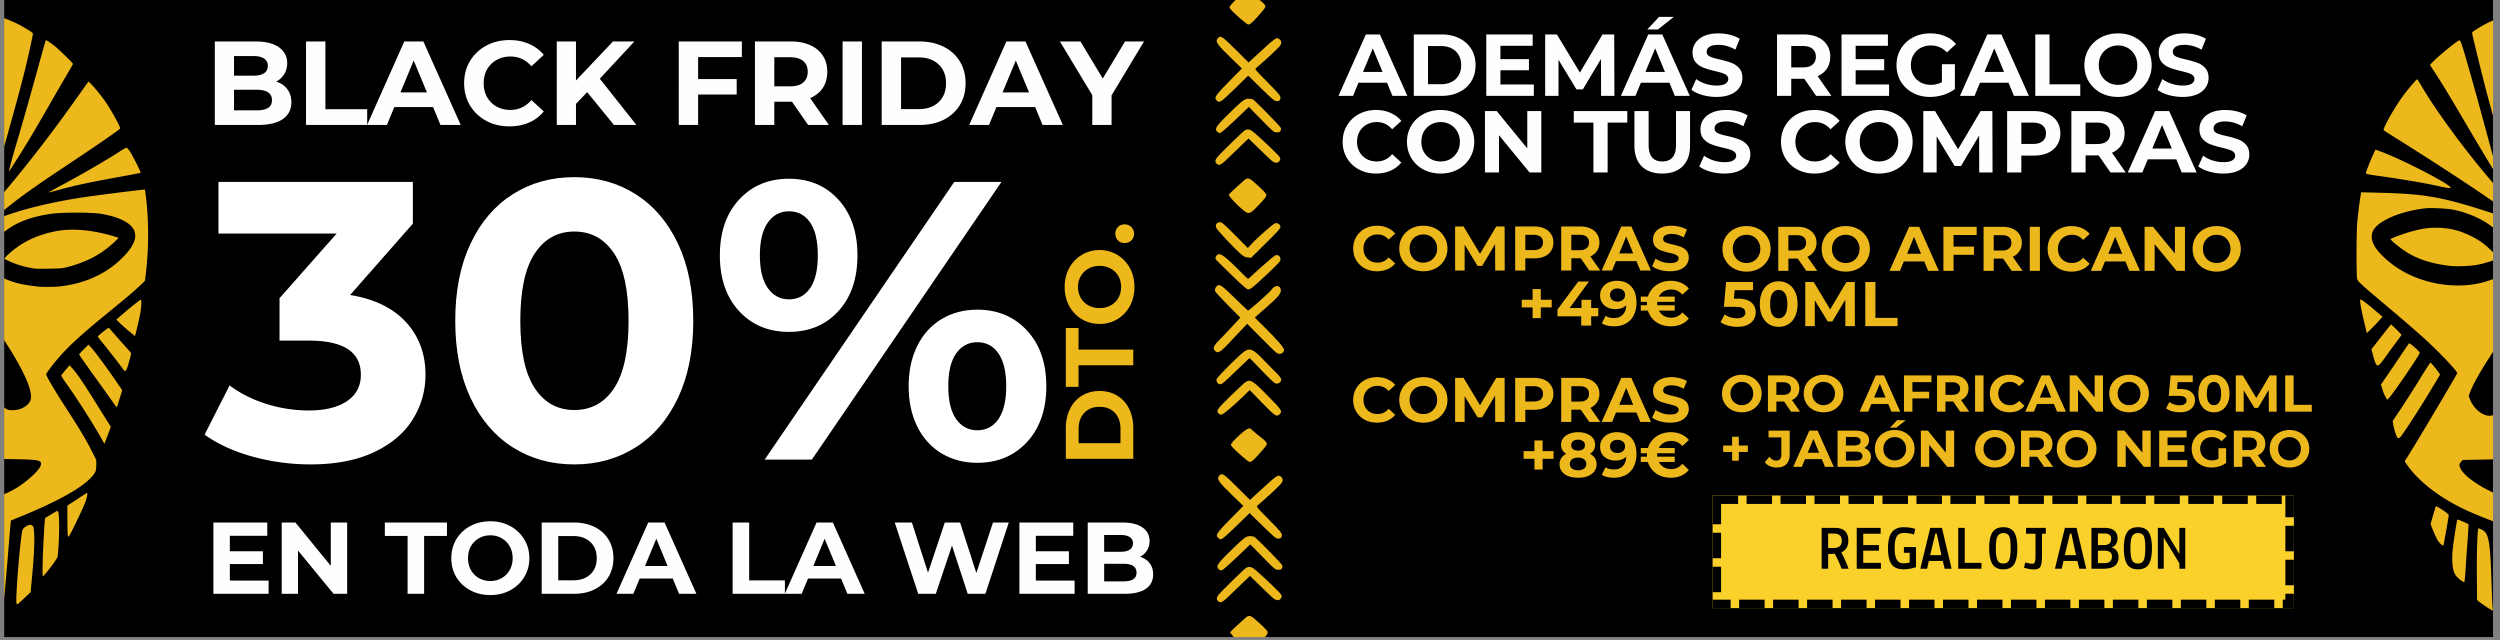 <svg xmlns="http://www.w3.org/2000/svg" width="586" viewBox="0 0 439.5 112.5" height="150"><rect x="0" y="0" width="439.5" height="112.5" fill="#808080" stroke="none"/><defs><clipPath id="q"><path d="M.129 17H40v51H.129zm0 0"></path></clipPath><clipPath id="a"><path d="M.723 0h437.554v112.004H.723zm0 0"></path></clipPath><clipPath id="c"><path d="M414.188 2h24.09v108.563h-24.09zm0 0"></path></clipPath><clipPath id="d"><path d="M213.262 50h12.695v13h-12.695zm0 0"></path></clipPath><clipPath id="e"><path d="M213.262 44h12.695v7h-12.695zm0 0"></path></clipPath><clipPath id="f"><path d="M213.262 39h12.695v7h-12.695zm0 0"></path></clipPath><clipPath id="g"><path d="M213.262 22h12.695v7h-12.695zm0 0"></path></clipPath><clipPath id="h"><path d="M213.262 6h12.695v12h-12.695zm0 0"></path></clipPath><clipPath id="i"><path d="M213.262 61h12.695v7h-12.695zm0 0"></path></clipPath><clipPath id="j"><path d="M213.262 17h12.695v7h-12.695zm0 0"></path></clipPath><clipPath id="k"><path d="M213.262 99h12.695v7h-12.695zm0 0"></path></clipPath><clipPath id="l"><path d="M213.262 83h12.695v12h-12.695zm0 0"></path></clipPath><clipPath id="m"><path d="M214 94h11.957v7H214zm0 0"></path></clipPath><clipPath id="n"><path d="M214 66h11.957v8H214zm0 0"></path></clipPath><clipPath id="o"><path d="M216 108h7v4.004h-7zm0 0"></path></clipPath><clipPath id="b"><path d="M.723 2h25.8v108.563H.723zm0 0"></path></clipPath><clipPath id="p"><path d="M0 0h152v85H0z"></path></clipPath><clipPath id="s"><path d="M151 6h15.672v15H151zm0 0"></path></clipPath><clipPath id="r"><path d="M0 0h167v27H0z"></path></clipPath><clipPath id="u"><path d="M.121 5H13v11H.121zm0 0"></path></clipPath><clipPath id="t"><path d="M0 0h162v34H0z"></path></clipPath><clipPath id="v"><path d="M0 0h62v24H0z"></path></clipPath><clipPath id="w"><path d="M0 0h63v24H0z"></path></clipPath><clipPath id="x"><path d="M0 0h169v23H0z"></path></clipPath><clipPath id="y"><path d="M0 0h21v45H0z"></path></clipPath><clipPath id="z"><path d="M301.074 87.102H403.27v19.812H301.074zm0 0"></path></clipPath><clipPath id="B"><path d="M.074.102H102.27v19.812H.074zm0 0"></path></clipPath><clipPath id="A"><path d="M0 0h103v20H0z"></path></clipPath><clipPath id="C"><path d="M301.074 87.102h102.188v19.808H301.074zm0 0"></path></clipPath><clipPath id="D"><path d="M0 0h67v12H0z"></path></clipPath></defs><g clip-path="url(#a)"><path fill="#fff" d="M.723 0h437.554v112.004H.723zm0 0"></path><path d="M.723 0h437.554v112.004H.723zm0 0"></path></g><g clip-path="url(#b)"><path fill="#edb81b" d="M-32.723 30.96c-2.363-.331-2.515-.366-2.48-.57.05-.292.902-2.445 1.332-3.359l.344-.734.87.316c3.727 1.36 12.321 5.797 12.344 6.375.004.153-.71.055-2.566-.363-2.062-.457-6.008-1.125-9.844-1.664zm20.7.114c.25.387.253.242.02-.527-.122-.387-.638-2.254-1.153-4.149-.969-3.57-1.336-4.918-2.395-8.804-1.023-3.754-2.539-9.028-2.812-9.782-.14-.386-.305-.714-.364-.738-.238-.074-3.597 2.645-4.8 3.887l-.426.441.875 1.348c1.41 2.168 2.46 3.902 5.558 9.172 2.415 4.11 4.696 7.902 5.497 9.152zM1.934 28.63c-.157.605-.309 1.203-.34 1.324-.09.328.004.203.91-1.21 1.988-3.102 3.363-5.403 6.441-10.766a561.86 561.86 0 0 1 3.024-5.215c.472-.793.86-1.485.86-1.532 0-.125-2.438-2.515-3.122-3.058-.777-.621-1.59-1.16-1.652-1.098-.032.031-.399 1.305-.817 2.828-1.71 6.243-3.265 11.72-4.375 15.446a106.58 106.58 0 0 0-.93 3.28zm6.636 5.168c-.093.078.114.027 1.649-.39 2.988-.821 5.469-1.348 11.355-2.419 1.715-.312 3.137-.586 3.16-.61.078-.073-1.394-2.987-1.879-3.726-.25-.379-.527-.691-.613-.691-.086 0-.605.293-1.152.644-2.406 1.56-6.418 3.887-10.18 5.915a138.78 138.78 0 0 0-2.344 1.277zM-15.719 46.57c-1.293.215-3.605.297-4.726.168-3.485-.402-6.176-1.34-8.356-2.914-1.105-.8-2.125-1.691-2.058-1.8.09-.141 2.234-.93 3.492-1.282 1.875-.523 3.047-.715 4.375-.707 2.39.012 4.144.422 6.234 1.45 1.586.785 2.516 1.464 3.863 2.835l1.02 1.035-.281.149c-.594.312-2.574.906-3.563 1.066zm25.43-5.906c-3.379.688-6 1.977-8.266 4.07-.355.332-.652.653-.652.711 0 .13 1.2.68 2.352 1.078.77.266 1.937.54 2.953.696.183.027 1.34.035 2.57.015 1.992-.03 2.36-.066 3.281-.312 2.996-.8 5.324-1.957 7.328-3.633.883-.742 1.598-1.445 1.524-1.504-.028-.02-.492-.164-1.031-.32-3.793-1.094-7.247-1.367-10.06-.797zm15.898 7.688c.555-4.489.575-9.38.055-13.641-.09-.75-.176-1.375-.187-1.383-.051-.055-7.473.867-10.301 1.281-6.04.88-11.422 2.192-15.426 3.766-.54.21-1.012.379-1.063.379-.136 0 1.133-1.098 2.926-2.54 2.211-1.769 4.953-3.714 9.59-6.792 6.031-4.008 9.84-6.637 9.914-6.844.082-.238-1.594-3.277-2.594-4.71-1.039-1.49-2.87-3.634-2.992-3.5-.027.03-.73 1.015-1.562 2.187-3.508 4.953-6.23 8.582-9.512 12.687-2.832 3.547-6.336 7.653-6.43 7.54-.144-.18 1.637-7.231 3.551-14.048 2.324-8.27 3.258-11.972 4.2-16.675.05-.25-.048-.336-1.067-.946C3.3 4.27 2.73 3.984 1.379 3.45c-4.77-1.898-10.434-1.699-15.074.531-1.028.497-2.692 1.504-2.817 1.711-.066.11.067.688 1.348 5.891 1.066 4.32 1.824 7.14 3.547 13.176a244.26 244.26 0 0 1 1.687 6.18c.559 2.238 1.153 5.214 1.078 5.43-.046.148-2.652-2.618-4.48-4.755-4.676-5.468-9.758-12.418-12.277-16.789-.286-.492-.551-.89-.594-.89-.125 0-1.64 1.796-2.496 2.953-1.453 1.965-3.559 5.699-3.38 5.992.036.055.642.465 1.352.902 7.317 4.551 15.985 10.227 18.614 12.184 2.273 1.695 3.148 2.574 2.562 2.574-.097 0-1.683-.492-3.527-1.09-8.813-2.863-11.621-3.363-20.027-3.574l-2.926-.074-.121.699c-.172 1.008-.418 2.984-.578 4.695-.157 1.653-.168 9.211-.016 9.84.105.418.633.914 4.066 3.809 6.176 5.207 8.075 6.886 10.235 9.047 1.968 1.968 3.363 3.543 3.297 3.718-.157.407-6.825 11.645-8.364 14.09l-.883 1.41.434.621c2.152 3.067 5.98 5.961 10.727 8.114 1.472.668 4.496 1.87 5.039 2.011.363.09.355.063.687 3.223.2 1.895.395 5.918.457 9.43l.07 4.02 1.434.702c1.254.622 1.98.883 3.016 1.086.68.137 1.652-.039 2.968-.53 1.172-.438 3.91-1.563 4.012-1.65.047-.034.66-6.968 1.11-12.554.18-2.223.34-4.047.355-4.062.02-.016.816-.348 1.781-.739 6.207-2.535 10.446-4.867 12.207-6.719.895-.933 1.024-1.226 1.024-2.3v-.903l-.957-1.886c-.938-1.848-1.946-3.516-4.918-8.118-1.496-2.324-2.926-4.773-2.926-5.02 0-.206.887-1.42 1.988-2.718 1.848-2.18 4.157-4.293 9.008-8.25 3.3-2.695 4.574-3.777 5.64-4.804l.723-.7zm-32.238-20.04.262-.765.558.004c.344 0 .668.078.856.199.39.258.812 1.184.957 2.117.254 1.625-.117 4.66-.856 6.945-.093.286-.23.52-.308.52-.242 0-.715-.441-.934-.871-.87-1.707-1.172-6.29-.535-8.148zM2.242 62.2c2.422 4.031 3.492 6.774 3.145 8.059-.246.91-1.489 1.738-2.75 1.828-1.145.082-1.465-.02-2.13-.684-.476-.48-.745-.925-1.495-2.457l-.91-1.867-.48 1.559c-1.017 3.265-1.934 4.453-3.462 4.457-.773 0-1.906-1.754-2.82-4.375-.266-.762-.508-1.293-.54-1.203-.034.09-.265.754-.51 1.476-.622 1.805-.93 2.39-1.653 3.13-.477.483-.758.671-1.196.8-.316.094-.75.168-.964.168-1.27-.016-2.805-1.332-3.395-2.91l-.219-.59.258-.68c.953-2.535 4.266-7.71 9.945-15.543l1.414-1.953.454.523c2.011 2.333 5.421 7.114 7.308 10.258zm-31.355-14.746c-1.98-1.195-3.961-3.035-4.63-4.3-1.034-1.95-.288-3.4 2.434-4.731 1.52-.742 3.297-1.285 5.364-1.637 1.203-.203 1.695-.234 3.172-.187.96.03 2.191.136 2.734.234 2.402.434 5.016 1.531 6.77 2.84 1.175.875 3.507 3.223 4.09 4.113.816 1.25.859 1.84.195 2.742-1.094 1.493-4.028 2.914-7.063 3.422-4.348.727-9.293-.219-13.07-2.5zm36.265 34.39c-.242.805-2.273 2.7-4.152 3.876-1.488.93-3.582 1.77-5.484 2.195-1.11.25-4.653.32-5.797.117-1.93-.34-3.473-.867-5.36-1.82-2.441-1.238-4.363-2.719-4.906-3.79-.305-.605-.293-.831.067-1.23l.3-.332 6.235-.12c6.597-.13 16.472-.063 17.93.116 1.132.141 1.363.34 1.167.993zm14.051-36.226c-2.738 2.617-6.387 4.242-10.621 4.727-.918.105-3.074.129-3.828.043-2.492-.285-3.84-.57-5.262-1.121-1.73-.676-3.21-1.797-3.652-2.774-.277-.601-.281-1.554-.012-2.265.281-.73 1.04-1.77 1.887-2.582 2.37-2.262 5.144-3.473 9.297-4.06 1.933-.273 6.972-.273 8.707 0 3.07.485 5.234 1.544 5.836 2.868.64 1.395-.094 3.008-2.352 5.164zm-51.582 29.117-.129-.71 1.43-2.133a192.87 192.87 0 0 0 3.273-5.137c1.016-1.656 1.89-3.008 1.946-3.004.105.008.937 1.004 1.425 1.703l.274.399-1.77 2.937c-1.597 2.652-4.12 6.574-5.008 7.777-.351.48-.558.57-.753.332-.176-.21-.543-1.37-.688-2.164zm-1.34-4.879.274.426.254-.261c.718-.735 5.27-7.387 5.449-7.97.066-.202-1.762-1.823-1.89-1.683-.052.055-.75 1.082-1.56 2.285a419.676 419.676 0 0 1-2.417 3.57l-.953 1.387.285.91c.156.5.406 1.102.558 1.336zm-.578-14.171-.34-.29c-.187-.16-.785-.671-1.332-1.144-.957-.82-2.027-1.605-2.191-1.605-.188 0 .09 1.644.726 4.304l.387 1.625.817-.804a33.204 33.204 0 0 0 1.375-1.446zM5.656 92.383c-.215-.137-.328-.145-.64-.043-.485.16-.93.508-1.051.828-.363.957-1.293 12.273-1.059 12.887.04.097.106.175.153.175.046 0 .59-.48 1.203-1.066l1.12-1.066.274-2.953c.336-3.56.446-6.082.336-7.52-.07-.96-.105-1.09-.336-1.242zM-33.543 63.77c.344.785.559.675 1.629-.817a346.4 346.4 0 0 1 1.953-2.683l1.031-1.399-.449-.488a20.867 20.867 0 0 0-.93-.93l-.48-.441-.375.468a220.74 220.74 0 0 0-1.398 1.782c-.56.718-1.165 1.492-1.344 1.718l-.324.403.242.96c.133.532.332 1.173.445 1.427zm15.64 38.554c.044-.047.133-.922.2-1.945.062-1.024.223-3.277.348-5.012.128-1.738.214-3.172.195-3.191-.14-.145-1.906-.895-1.957-.836-.113.125-.75 4.27-.867 5.625-.121 1.445-.004 2.95.289 3.644.238.579.504.891 1.16 1.387.305.23.594.379.637.332zm-5-13.363-.456 1.5c-.25.824-.453 1.562-.453 1.64 0 .25.898 2.348 1.238 2.903.18.293.48.625.664.738l.34.207.14-.793c.078-.433.285-1.605.465-2.601.18-.996.324-1.89.324-1.993 0-.171-1.16-1.03-1.925-1.425zm7.958 4.094c-.246-.11-.465-.18-.492-.157-.165.168-.301 4.332-.266 8.176l.039 4.41.328.274c.18.152.766.562 1.297.918.531.355 1.02.648 1.082.648.066 0 .082-.14.039-.355-.039-.196-.117-1.832-.176-3.637-.261-8.473-.476-9.656-1.851-10.277zM22.84 63.03c.238-.875.242-.941.066-1.144-.101-.121-.629-.711-1.172-1.313-.789-.875-2.03-2.293-2.582-2.945-.078-.094-1.953 1.398-1.953 1.555 0 .043.309.445.684.898.82.984 3.191 4.023 3.644 4.672.567.812.668.68 1.313-1.723zM12.137 94.242c.347-.469 2.562-5.09 2.87-5.984.321-.926.434-1.66.243-1.586-.047.02-.836.527-1.746 1.125l-1.66 1.09v2.355c0 1.297.031 2.547.07 2.781.066.399.082.415.227.22zm12.558-39.355c.176-1.086.211-2.09.07-2.176-.093-.059-1.464 1.016-3.226 2.535l-1.078.926.531.543c.29.297 1.02.953 1.617 1.457.602.5 1.102.902 1.118.887.074-.079.828-3.317.968-4.172zM20.5 71.559c.043.004.102-.082.133-.188.027-.105.234-.77.453-1.476l.402-1.29-.687-1.007c-1.824-2.688-4.067-5.739-4.797-6.528l-.45-.488-.816.813c-.449.445-.816.855-.816.91 0 .105 1.008 1.543 3.781 5.383.957 1.328 1.961 2.742 2.23 3.14.27.402.528.73.57.73zm-7.691-6.704-.586-.636-.711.836c-.39.46-.723.894-.739.965-.015.07.325.62.758 1.222 1.992 2.762 5.227 7.848 6.489 10.2.171.316.328.554.347.538.02-.02.278-.69.578-1.492l.54-1.453-.801-1.27a631.51 631.51 0 0 1-2.09-3.35c-1.778-2.872-3.098-4.806-3.785-5.56zm-5.27 36.454c.207 0 2.477-2.993 2.563-3.38.164-.726.347-4.495.293-6.097-.051-1.613-.118-2.008-.325-2.008-.078 0-1.933 1.09-2.136 1.254-.079.063-.372 5.254-.43 7.578-.043 1.692-.031 2.653.035 2.653zm0 0"></path></g><g clip-path="url(#c)"><path fill="#edb81b" d="M418.406 30.96c-2.36-.331-2.511-.366-2.476-.57.05-.292.902-2.445 1.332-3.359l.343-.734.872.316c3.726 1.36 12.32 5.797 12.34 6.375.007.153-.708.055-2.567-.363-2.059-.457-6.004-1.125-9.84-1.664zm20.703.114c.25.387.254.242.02-.527-.121-.387-.637-2.254-1.152-4.149-.97-3.57-1.336-4.918-2.395-8.804-1.023-3.754-2.539-9.028-2.812-9.782-.141-.386-.305-.714-.364-.738-.238-.074-3.597 2.645-4.8 3.887l-.426.441.875 1.348c1.41 2.168 2.46 3.902 5.558 9.172 2.414 4.11 4.692 7.902 5.496 9.152zm13.957-2.445-.34 1.324c-.09.328.004.203.91-1.21 1.989-3.102 3.364-5.403 6.442-10.766a483.49 483.49 0 0 1 3.024-5.215c.468-.793.855-1.485.855-1.532 0-.125-2.434-2.515-3.117-3.058-.777-.621-1.59-1.16-1.652-1.098-.032.031-.399 1.305-.817 2.828-1.715 6.243-3.266 11.72-4.375 15.446a96.426 96.426 0 0 0-.93 3.28zm6.633 5.168c-.09.078.117.027 1.653-.39 2.988-.821 5.468-1.348 11.351-2.419 1.715-.312 3.14-.586 3.164-.61.078-.073-1.394-2.987-1.879-3.726-.25-.379-.527-.691-.613-.691-.086 0-.605.293-1.152.644-2.407 1.56-6.418 3.887-10.18 5.915a138.77 138.77 0 0 0-2.344 1.277zM435.414 46.57c-1.293.215-3.605.297-4.73.168-3.48-.402-6.172-1.34-8.352-2.914-1.105-.8-2.125-1.691-2.059-1.8.09-.141 2.235-.93 3.493-1.282 1.875-.523 3.046-.715 4.375-.707 2.39.012 4.144.422 6.234 1.45 1.586.785 2.516 1.464 3.863 2.835l1.02 1.035-.281.149c-.594.312-2.575.906-3.563 1.066zm25.43-5.906c-3.38.688-6.004 1.977-8.266 4.07-.36.332-.652.653-.652.711 0 .13 1.199.68 2.351 1.078.77.266 1.938.54 2.953.696.18.027 1.34.035 2.57.015 1.993-.03 2.36-.066 3.282-.312 2.996-.8 5.324-1.957 7.328-3.633.883-.742 1.598-1.445 1.524-1.504-.028-.02-.493-.164-1.032-.32-3.793-1.094-7.246-1.367-10.058-.797zm15.898 7.688c.555-4.489.574-9.38.055-13.641-.09-.75-.176-1.375-.188-1.383-.05-.055-7.476.867-10.3 1.281-6.04.88-11.422 2.192-15.426 3.766-.54.21-1.016.379-1.063.379-.136 0 1.133-1.098 2.926-2.54 2.207-1.769 4.953-3.714 9.59-6.792 6.031-4.008 9.84-6.637 9.914-6.844.078-.238-1.594-3.277-2.594-4.71-1.039-1.49-2.87-3.634-2.992-3.5-.027.03-.73 1.015-1.562 2.187-3.512 4.953-6.235 8.582-9.512 12.687-2.836 3.547-6.336 7.653-6.43 7.54-.148-.18 1.637-7.231 3.55-14.048 2.325-8.27 3.259-11.972 4.2-16.675.05-.25-.047-.336-1.07-.946-1.406-.843-1.98-1.129-3.328-1.664-4.77-1.898-10.434-1.699-15.075.531-1.027.497-2.69 1.504-2.816 1.711-.066.11.067.688 1.348 5.891 1.066 4.32 1.824 7.14 3.547 13.176a244.263 244.263 0 0 1 1.687 6.18c.559 2.238 1.152 5.214 1.078 5.43-.05.148-2.656-2.618-4.484-4.755-4.672-5.468-9.754-12.418-12.274-16.789-.285-.492-.55-.89-.593-.89-.125 0-1.645 1.796-2.496 2.953-1.454 1.965-3.563 5.699-3.383 5.992.039.055.644.465 1.355.902 7.317 4.551 15.985 10.227 18.61 12.184 2.277 1.695 3.152 2.574 2.566 2.574-.098 0-1.684-.492-3.527-1.09-8.813-2.863-11.621-3.363-20.032-3.574l-2.921-.074-.122.699c-.175 1.008-.418 2.984-.578 4.695-.156 1.653-.168 9.211-.015 9.84.105.418.633.914 4.066 3.809 6.176 5.207 8.074 6.886 10.235 9.047 1.968 1.968 3.363 3.543 3.296 3.718-.156.407-6.824 11.645-8.363 14.09l-.883 1.41.434.621c2.148 3.067 5.98 5.961 10.726 8.114 1.473.668 4.497 1.87 5.04 2.011.363.09.355.063.687 3.223.2 1.895.395 5.918.457 9.43l.07 4.02 1.434.702c1.254.622 1.976.883 3.016 1.086.68.137 1.652-.039 2.968-.53 1.172-.438 3.91-1.563 4.012-1.65.047-.034.66-6.968 1.11-12.554.18-2.223.34-4.047.355-4.062a61.34 61.34 0 0 1 1.781-.739c6.207-2.535 10.442-4.867 12.207-6.719.89-.933 1.024-1.226 1.024-2.3v-.903l-.957-1.886c-.938-1.848-1.95-3.516-4.918-8.118-1.5-2.324-2.926-4.773-2.926-5.02 0-.206.887-1.42 1.988-2.718 1.848-2.18 4.156-4.293 9.004-8.25 3.305-2.695 4.578-3.777 5.645-4.804l.722-.7zm-32.238-20.04.262-.765.554.004c.348 0 .672.078.86.199.39.258.808 1.184.957 2.117.254 1.625-.117 4.66-.856 6.945-.094.286-.23.52-.308.52-.243 0-.715-.441-.934-.871-.871-1.707-1.172-6.29-.539-8.148zm8.871 33.887c2.422 4.031 3.488 6.774 3.145 8.059-.247.91-1.493 1.738-2.75 1.828-1.145.082-1.465-.02-2.13-.684-.476-.48-.75-.925-1.495-2.457l-.91-1.867-.485 1.559c-1.012 3.265-1.93 4.453-3.457 4.457-.773 0-1.906-1.754-2.82-4.375-.266-.762-.508-1.293-.54-1.203-.035.09-.265.754-.511 1.476-.621 1.805-.93 2.39-1.652 3.13-.48.483-.758.671-1.2.8-.312.094-.746.168-.96.168-1.27-.016-2.805-1.332-3.395-2.91l-.219-.59.258-.68c.953-2.535 4.262-7.71 9.945-15.543l1.414-1.953.453.523c2.012 2.333 5.422 7.114 7.309 10.258zm-31.36-14.746c-1.98-1.195-3.956-3.035-4.624-4.3-1.036-1.95-.29-3.4 2.433-4.731 1.516-.742 3.297-1.285 5.363-1.637 1.204-.203 1.696-.234 3.172-.187.961.03 2.192.136 2.735.234 2.402.434 5.015 1.531 6.77 2.84 1.171.875 3.507 3.223 4.09 4.113.816 1.25.855 1.84.194 2.742-1.097 1.493-4.03 2.914-7.062 3.422-4.348.727-9.293-.219-13.07-2.5zm36.266 34.39c-.238.805-2.27 2.7-4.148 3.876-1.488.93-3.582 1.77-5.485 2.195-1.109.25-4.656.32-5.796.117-1.93-.34-3.473-.867-5.36-1.82-2.441-1.238-4.363-2.719-4.906-3.79-.309-.605-.297-.831.066-1.23l.301-.332 6.235-.12c6.597-.13 16.472-.063 17.93.116 1.128.141 1.362.34 1.167.993zm14.055-36.226c-2.738 2.617-6.387 4.242-10.621 4.727-.918.105-3.078.129-3.828.043-2.492-.285-3.84-.57-5.262-1.121-1.73-.676-3.21-1.797-3.656-2.774-.274-.601-.278-1.554-.008-2.265.281-.73 1.039-1.77 1.887-2.582 2.367-2.262 5.144-3.473 9.297-4.06 1.933-.273 6.972-.273 8.707 0 3.07.485 5.234 1.544 5.836 2.868.636 1.395-.094 3.008-2.352 5.164zm-51.582 29.117-.129-.71 1.43-2.133a192.872 192.872 0 0 0 3.273-5.137c1.016-1.656 1.89-3.008 1.945-3.004.106.008.938 1.004 1.422 1.703l.278.399-1.77 2.937c-1.598 2.652-4.121 6.574-5.008 7.777-.351.48-.558.57-.757.332-.172-.21-.54-1.37-.684-2.164zm-1.34-4.879.274.426.253-.261c.72-.735 5.27-7.387 5.45-7.97.062-.202-1.762-1.823-1.891-1.683-.05.055-.75 1.082-1.559 2.285a419.655 419.655 0 0 1-2.418 3.57l-.953 1.387.285.91c.157.5.407 1.102.56 1.336zm-.578-14.171-.34-.29-1.336-1.144c-.953-.82-2.023-1.605-2.187-1.605-.192 0 .086 1.644.726 4.304l.387 1.625.816-.804a32.931 32.931 0 0 0 1.371-1.446zm37.953 36.699c-.215-.137-.328-.145-.64-.043-.485.16-.93.508-1.051.828-.368.957-1.293 12.273-1.059 12.887.04.097.106.175.152.175.047 0 .59-.48 1.204-1.066l1.117-1.066.277-2.953c.332-3.56.445-6.082.336-7.52-.07-.96-.105-1.09-.336-1.242zm-39.2-28.613c.345.785.56.675 1.63-.817.508-.707 1.386-1.914 1.953-2.683l1.031-1.399-.45-.488a23.184 23.184 0 0 0-.929-.93l-.48-.441-.375.468c-.211.258-.836 1.06-1.399 1.782-.558.718-1.164 1.492-1.343 1.718l-.325.403.243.96c.132.532.332 1.173.445 1.427zm15.641 38.554c.043-.047.133-.922.2-1.945.062-1.024.218-3.277.347-5.012.125-1.738.215-3.172.192-3.191-.14-.145-1.903-.895-1.957-.836-.11.125-.75 4.27-.864 5.625-.12 1.445-.003 2.95.29 3.644.238.579.503.891 1.16 1.387.304.23.593.379.636.332zm-5-13.363-.457 1.5c-.25.824-.453 1.562-.453 1.64 0 .25.899 2.348 1.239 2.903.18.293.476.625.664.738l.34.207.14-.793c.074-.433.285-1.605.465-2.601.176-.996.324-1.89.324-1.993 0-.171-1.16-1.03-1.926-1.425zm7.954 4.094c-.243-.11-.465-.18-.489-.157-.164.168-.3 4.332-.265 8.176l.039 4.41.328.274c.18.152.765.562 1.297.918.531.355 1.02.648 1.078.648.066 0 .086-.14.043-.355-.043-.196-.121-1.832-.176-3.637-.262-8.473-.476-9.656-1.851-10.277zm37.789-30.024c.234-.875.238-.941.066-1.144-.101-.121-.629-.711-1.172-1.313-.789-.875-2.031-2.293-2.582-2.945-.082-.094-1.953 1.398-1.953 1.555 0 .043.309.445.684.898.82.984 3.191 4.023 3.644 4.672.567.812.668.68 1.313-1.723zM463.27 94.242c.347-.469 2.562-5.09 2.87-5.984.32-.926.434-1.66.243-1.586-.051.02-.836.527-1.75 1.125l-1.66 1.09v2.355c.004 1.297.035 2.547.074 2.781.066.399.082.415.223.22zm12.554-39.355c.18-1.086.211-2.09.074-2.176-.097-.059-1.464 1.016-3.226 2.535l-1.078.926.531.543c.29.297 1.02.953 1.617 1.457.598.5 1.102.902 1.117.887.075-.079.829-3.317.965-4.172zm-4.191 16.672c.043.004.101-.082.129-.188.031-.105.238-.77.457-1.476l.398-1.29-.683-1.007c-1.825-2.688-4.067-5.739-4.797-6.528l-.45-.488-.82.813c-.449.445-.816.855-.816.91 0 .105 1.012 1.543 3.781 5.383.961 1.328 1.965 2.742 2.234 3.14.27.402.528.73.567.73zm-7.692-6.704-.586-.636-.71.836c-.391.46-.723.894-.739.965-.02.07.324.62.758 1.222 1.992 2.762 5.227 7.848 6.488 10.2.172.316.328.554.344.538.024-.02.281-.69.578-1.492l.543-1.453-.8-1.27a631.576 631.576 0 0 1-2.09-3.35c-1.782-2.872-3.098-4.806-3.786-5.56zm-5.27 36.454c.208 0 2.474-2.993 2.563-3.38.164-.726.344-4.495.293-6.097-.05-1.613-.117-2.008-.324-2.008-.078 0-1.937 1.09-2.137 1.254-.078.063-.37 5.254-.43 7.578-.046 1.692-.03 2.653.036 2.653zm0 0"></path></g><g clip-path="url(#d)"><path fill="#edb81b" d="M213.426 61.441c.062.149.25.336.41.422.273.114.387.09.836-.222.285-.2.945-.82 1.465-1.407.523-.57 1.433-1.554 2.043-2.175l1.082-1.133 2.488 2.511c1.355 1.383 2.59 2.579 2.727 2.641.582.32 1.253 0 1.253-.586 0-.363-1.167-1.719-3.332-3.87l-1.804-1.794.422-.383c.238-.21 1.007-.883 1.707-1.496 2.164-1.879 2.66-2.535 2.386-3.234-.234-.645-1.082-.547-1.554.187-.297.45-4.02 3.758-4.168 3.696-.051-.024-1.121-1.032-2.364-2.254-2.277-2.215-2.59-2.426-3.062-2.102-.25.164-.434.66-.36.934.047.148 1.07 1.258 2.278 2.476l2.176 2.192-1.418 1.527c-.785.848-1.793 1.918-2.266 2.379-.906.922-1.105 1.258-.945 1.691zm0 0" fill-rule="evenodd"></path></g><g clip-path="url(#e)"><path fill="#edb81b" d="M214.32 46.21c.364.349 1.559 1.52 2.664 2.59 1.133 1.118 2.13 1.99 2.317 2.04.472.113.746-.098 3.433-2.625 2.125-2.004 2.375-2.278 2.375-2.637 0-.55-.484-.887-.945-.672-.273.121-2.984 2.489-4.254 3.707-.238.223-.46.41-.512.41-.035 0-.695-.62-1.441-1.382-2.812-2.836-3.621-3.371-4.094-2.7-.312.438-.25.586.457 1.27zm0 0" fill-rule="evenodd"></path></g><g clip-path="url(#f)"><path fill="#edb81b" d="M213.836 40.09c.164.387 3.273 3.683 4.258 4.539.547.46.793.586 1.27.637l.581.05 2.578-2.55c2.051-2.016 2.586-2.614 2.586-2.864 0-.41-.496-.77-.922-.66-.359.086-3.132 2.516-4.105 3.586l-.707.77-2.254-2.266c-1.992-2.004-2.3-2.262-2.648-2.262-.598 0-.887.457-.637 1.02zm0 0" fill-rule="evenodd"></path></g><g clip-path="url(#g)"><path fill="#edb81b" d="M213.887 28.777c.472.438.746.285 2.562-1.504.973-.933 2.043-1.98 2.403-2.316l.648-.61 1.84 1.794c1.008.996 2.027 1.953 2.254 2.14.547.434 1.07.446 1.344.012.183-.273.183-.36.035-.66-.16-.324-2.512-2.586-4.368-4.219-.77-.672-1.183-.797-1.753-.508-.301.149-4.27 4.02-4.84 4.703-.399.485-.45.883-.125 1.168zm0 0" fill-rule="evenodd"></path></g><g clip-path="url(#h)"><path fill="#edb81b" d="M213.91 17.668c.488.484.61.41 3.313-2.215l2.214-2.156 1.63 1.605c2.59 2.54 2.984 2.887 3.382 2.887.461 0 .66-.2.66-.656 0-.313-.359-.735-2.265-2.664-2.215-2.242-2.262-2.29-2.028-2.5.137-.125.723-.637 1.309-1.145.582-.5 1.516-1.37 2.078-1.918.871-.847 1.031-1.07 1.031-1.406 0-.297-.086-.46-.312-.61-.57-.374-.484-.437-4.203 2.973l-1.219 1.121-2.277-2.265c-2.38-2.364-2.641-2.54-3.102-2.028-.547.598-.234 1.07 2.453 3.657l1.754 1.695-2.203 2.227c-1.941 1.953-2.46 2.601-2.46 3.035 0 .062.108.222.245.363zm0 0" fill-rule="evenodd"></path></g><g clip-path="url(#i)"><path fill="#edb81b" d="M213.96 67.215c.087.176.274.3.485.324.375.05.387.023 3.559-3.012l1.68-1.593 2.18 2.254c1.913 1.976 2.238 2.25 2.573 2.25.211 0 .473-.098.586-.223.41-.45.262-.77-.757-1.778a160.833 160.833 0 0 1-2.067-2.105c-2.015-2.09-2.527-2.277-3.707-1.344-1.035.82-4.543 4.367-4.617 4.668-.027.149.012.399.086.559zm0 0" fill-rule="evenodd"></path></g><g clip-path="url(#j)"><path fill="#edb81b" d="M214.035 23.203a.56.56 0 0 0 .535.137c.164-.035 1.356-1.082 2.637-2.3l2.34-2.243 2.191 2.23c2.164 2.2 2.215 2.239 2.727 2.239.433 0 .547-.051.672-.313.097-.234.097-.36-.051-.582-.363-.523-4.48-4.719-4.816-4.879-.176-.086-.56-.148-.86-.137-.66.051-1.07.372-3.484 2.739-2.188 2.14-2.461 2.586-1.89 3.11zm0 0" fill-rule="evenodd"></path></g><g clip-path="url(#k)"><path fill="#edb81b" d="M214.137 105.676c.472.437.746.289 2.562-1.504.969-.934 2.04-1.977 2.403-2.313l.644-.613 1.844 1.793c1.008.996 2.027 1.953 2.25 2.14.547.438 1.07.45 1.344.012.187-.273.187-.359.039-.66-.164-.32-2.516-2.586-4.368-4.215-.773-.671-1.183-.796-1.753-.511-.301.148-4.27 4.02-4.844 4.703-.395.484-.446.883-.121 1.168zm0 0" fill-rule="evenodd"></path></g><g clip-path="url(#l)"><path fill="#edb81b" d="M214.16 94.566c.485.485.61.41 3.309-2.214l2.215-2.153 1.632 1.606c2.586 2.539 2.985 2.886 3.383 2.886.461 0 .66-.199.66-.66 0-.312-.359-.734-2.265-2.664-2.215-2.238-2.266-2.289-2.028-2.5.137-.125.723-.637 1.305-1.144.586-.5 1.52-1.371 2.078-1.918.871-.844 1.035-1.07 1.035-1.407 0-.296-.09-.46-.312-.609-.57-.371-.484-.434-4.207 2.977l-1.219 1.117-2.277-2.266c-2.375-2.363-2.637-2.535-3.098-2.027-.547.597-.234 1.07 2.453 3.66l1.754 1.691-2.203 2.227c-1.941 1.953-2.465 2.602-2.465 3.035 0 .063.113.227.25.363zm0 0" fill-rule="evenodd"></path></g><g clip-path="url(#m)"><path fill="#edb81b" d="M214.285 100.102a.56.56 0 0 0 .535.136c.16-.035 1.356-1.082 2.637-2.3l2.34-2.239 2.191 2.227c2.164 2.203 2.215 2.238 2.723 2.238.437 0 .547-.047.672-.309.101-.238.101-.363-.047-.585-.363-.524-4.48-4.715-4.816-4.88-.176-.085-.563-.148-.86-.136-.66.05-1.07.375-3.484 2.738-2.192 2.14-2.465 2.59-1.89 3.11zm0 0" fill-rule="evenodd"></path></g><g clip-path="url(#n)"><path fill="#edb81b" d="M214.258 72.703c.125.125.312.211.426.211.273 0 2.027-1.441 3.62-2.984l1.395-1.36 2.176 2.243c2.328 2.386 2.55 2.539 3.11 1.976.488-.484.35-.707-1.903-2.996-2.852-2.926-3.246-3.176-4.133-2.613-.21.136-1.39 1.242-2.648 2.46-2.39 2.34-2.563 2.59-2.043 3.063zm0 0" fill-rule="evenodd"></path></g><path fill="#edb81b" d="M216.785 35.25a20.298 20.298 0 0 0 1.567 1.516c1.195 1.02 1.285.996 2.925-.72 1.008-1.046 1.332-1.483 1.344-1.73 0-.261-.285-.586-1.43-1.644-1.644-1.516-1.804-1.567-2.601-.86-1.656 1.47-2.563 2.34-2.563 2.465 0 .075.336.512.758.973zM217.594 2.86c.797.722 1.582 1.355 1.754 1.417.273.086.398.012 1.058-.62a33.213 33.213 0 0 0 1.43-1.583c.625-.758.687-.87.562-1.144-.074-.176-.484-.57-.921-.895-.422-.336-1.047-.836-1.368-1.133-.687-.586-.609-.562-.996-.41-.683.262-2.96 2.414-2.96 2.797 0 .176.46.688 1.44 1.57zm0 0" fill-rule="evenodd"></path><g clip-path="url(#o)"><path fill="#edb81b" d="M217.035 112.148c.422.461 1.121 1.145 1.567 1.52 1.195 1.02 1.28.992 2.925-.723 1.008-1.047 1.332-1.48 1.344-1.73 0-.262-.285-.586-1.434-1.64-1.64-1.52-1.8-1.571-2.597-.86-1.656 1.469-2.563 2.34-2.563 2.46 0 .079.336.513.758.973zm0 0" fill-rule="evenodd"></path></g><path fill="#edb81b" d="M217.844 79.758c.797.722 1.578 1.355 1.754 1.418.273.09.398.011 1.058-.621a35.463 35.463 0 0 0 1.43-1.582c.621-.758.684-.871.559-1.145-.075-.172-.485-.57-.918-.894-.426-.336-1.047-.832-1.372-1.133-.683-.586-.609-.559-.992-.41-.687.261-2.965 2.414-2.965 2.8 0 .172.461.684 1.446 1.567zm0 0" fill-rule="evenodd"></path><g clip-path="url(#p)" transform="translate(35 14)"><g clip-path="url(#q)"><path d="M26.549 37.862c4.28.699 7.554 2.293 9.828 4.781 2.28 2.48 3.422 5.559 3.422 9.234 0 2.836-.747 5.45-2.235 7.844-1.48 2.399-3.746 4.32-6.797 5.766-3.043 1.437-6.773 2.156-11.187 2.156-3.438 0-6.82-.453-10.14-1.36-3.325-.913-6.15-2.206-8.47-3.874l4.391-8.657c1.852 1.399 4 2.48 6.438 3.25a24.722 24.722 0 0 0 7.5 1.157c2.843 0 5.078-.547 6.703-1.641 1.625-1.094 2.437-2.64 2.437-4.64 0-4-3.047-6-9.14-6h-5.157v-7.454L24.19 27.05H3.408v-9.062H37.58v7.328zm0 0" fill="#fff"></path></g><path d="M65.955 67.643c-4.043 0-7.649-1-10.813-3-3.156-2-5.633-4.895-7.422-8.688-1.793-3.789-2.687-8.312-2.687-13.562s.894-9.77 2.687-13.563c1.79-3.789 4.266-6.687 7.422-8.687 3.164-2 6.77-3 10.813-3 4.039 0 7.64 1 10.796 3 3.164 2 5.645 4.898 7.438 8.687 1.789 3.793 2.687 8.313 2.687 13.563s-.898 9.773-2.687 13.562c-1.793 3.793-4.274 6.688-7.438 8.688-3.156 2-6.757 3-10.796 3zm0-9.563c2.976 0 5.312-1.273 7-3.828C74.65 51.69 75.5 47.737 75.5 42.393s-.851-9.29-2.546-11.844c-1.688-2.562-4.024-3.844-7-3.844-2.93 0-5.243 1.282-6.938 3.844-1.7 2.555-2.547 6.5-2.547 11.844 0 5.344.848 9.297 2.547 11.86 1.695 2.554 4.008 3.827 6.938 3.827zM103.677 44.346c-3.586 0-6.5-1.219-8.75-3.656-2.25-2.445-3.375-5.711-3.375-9.797 0-4.094 1.125-7.36 3.375-9.797 2.25-2.445 5.164-3.672 8.75-3.672 3.582 0 6.488 1.227 8.719 3.672 2.226 2.438 3.344 5.703 3.344 9.797 0 4.086-1.118 7.352-3.344 9.797-2.23 2.437-5.137 3.656-8.719 3.656zm29.078-26.36h8.297L107.724 66.8h-8.297zm-29.078 20.641c1.582 0 2.828-.648 3.735-1.953.906-1.3 1.359-3.226 1.359-5.781 0-2.563-.453-4.492-1.36-5.797-.906-1.3-2.152-1.953-3.734-1.953-1.531 0-2.765.668-3.703 2-.93 1.324-1.39 3.242-1.39 5.75 0 2.512.46 4.43 1.39 5.75.938 1.324 2.172 1.984 3.703 1.984zm33.125 28.735c-2.324 0-4.406-.547-6.25-1.64-1.836-1.095-3.262-2.661-4.281-4.704-1.024-2.05-1.531-4.426-1.531-7.125 0-2.695.507-5.066 1.53-7.11 1.02-2.038 2.446-3.609 4.282-4.703 1.844-1.093 3.926-1.64 6.25-1.64 3.582 0 6.5 1.226 8.75 3.672 2.258 2.437 3.39 5.699 3.39 9.781 0 4.094-1.132 7.367-3.39 9.812-2.25 2.438-5.168 3.657-8.75 3.657zm0-5.719c1.582 0 2.828-.66 3.735-1.984.906-1.332 1.359-3.254 1.359-5.766 0-2.508-.453-4.426-1.36-5.75-.906-1.32-2.152-1.984-3.734-1.984-1.531 0-2.765.652-3.703 1.953-.93 1.304-1.39 3.23-1.39 5.781 0 2.562.46 4.496 1.39 5.797.938 1.305 2.172 1.953 3.703 1.953zm0 0" fill="#fff"></path></g><g clip-path="url(#r)" transform="translate(35 1)"><path d="M13.549 13.34c.832.261 1.484.703 1.953 1.328.476.625.718 1.39.718 2.297 0 1.281-.5 2.273-1.5 2.968-1 .688-2.453 1.032-4.359 1.032H2.767V6.293H9.94c1.79 0 3.16.344 4.11 1.031.957.688 1.437 1.617 1.437 2.781 0 .72-.172 1.36-.516 1.922a3.53 3.53 0 0 1-1.421 1.313zM6.142 8.855v3.453h3.375c.844 0 1.477-.144 1.907-.437.437-.29.656-.723.656-1.297 0-.57-.219-1-.656-1.281-.43-.29-1.063-.438-1.907-.438zm3.97 9.547c.882 0 1.554-.144 2.015-.437.457-.29.687-.742.687-1.36 0-1.218-.902-1.828-2.703-1.828H6.142v3.625zM18.802 6.293h3.406v11.906h7.344v2.766h-10.75zm0 0" fill="#fefefe"></path><path d="M41.134 17.824H34.32l-1.296 3.14H29.54l6.531-14.671h3.36l6.562 14.672h-3.562zm-1.078-2.578-2.328-5.61-2.328 5.61zM54.549 21.215c-1.5 0-2.856-.32-4.063-.969-1.21-.656-2.164-1.555-2.859-2.703-.687-1.156-1.031-2.457-1.031-3.906 0-1.457.344-2.758 1.031-3.907a7.271 7.271 0 0 1 2.86-2.703c1.206-.656 2.566-.984 4.078-.984 1.269 0 2.414.226 3.437.672a6.97 6.97 0 0 1 2.594 1.922l-2.172 2.015c-1-1.144-2.23-1.719-3.688-1.719-.918 0-1.73.204-2.437.61-.711.398-1.266.95-1.672 1.656-.398.711-.594 1.524-.594 2.438 0 .906.196 1.718.594 2.437.406.711.96 1.262 1.672 1.656.707.399 1.52.594 2.437.594 1.457 0 2.688-.578 3.688-1.734l2.172 2a6.762 6.762 0 0 1-2.594 1.953c-1.031.445-2.184.672-3.453.672zM68.225 15.2l-1.968 2.062v3.703h-3.375V6.293h3.375v6.86l6.5-6.86h3.765l-6.078 6.547 6.438 8.125h-3.954zM87.73 9.027v3.875h6.781v2.719h-6.78v5.344h-3.407V6.293h11.094v2.734zM107.061 20.965l-2.828-4.078h-3.11v4.078h-3.405V6.293h6.359c1.29 0 2.414.219 3.375.656.957.43 1.691 1.043 2.203 1.844.52.793.781 1.734.781 2.828 0 1.094-.261 2.04-.78 2.828-.524.781-1.266 1.383-2.235 1.797l3.297 4.719zM107 11.62c0-.82-.266-1.453-.797-1.89-.531-.446-1.305-.673-2.312-.673h-2.766v5.125h2.766c1.007 0 1.78-.222 2.312-.671.531-.446.797-1.079.797-1.891zM113.123 6.293h3.407v14.672h-3.407zM119.998 6.293h6.672c1.594 0 3 .308 4.22.922 1.218.605 2.163 1.46 2.843 2.562.676 1.106 1.015 2.39 1.015 3.86 0 1.46-.34 2.742-1.015 3.843-.68 1.106-1.625 1.965-2.844 2.578-1.219.606-2.625.907-4.219.907h-6.672zm6.5 11.89c1.47 0 2.633-.406 3.5-1.218.875-.82 1.313-1.93 1.313-3.328 0-1.395-.438-2.5-1.313-3.313-.867-.82-2.03-1.234-3.5-1.234h-3.093v9.093zM146.984 17.824h-6.813l-1.297 3.14h-3.484l6.531-14.671h3.36l6.562 14.672h-3.563zm-1.079-2.578-2.328-5.61-2.328 5.61zm0 0" fill="#fefefe"></path><g clip-path="url(#s)"><path d="M160.414 15.762v5.203h-3.39V15.73l-5.688-9.437h3.61l3.921 6.515 3.907-6.515h3.343zm0 0" fill="#fefefe"></path></g></g><g clip-path="url(#t)" transform="translate(235 1)"><g clip-path="url(#u)"><path d="M8.836 13.54H3.82l-.953 2.312H.305L5.117 5.055h2.469l4.828 10.797H9.79zm-.781-1.891-1.719-4.14-1.719 4.14zm0 0" fill="#fefefe"></path></g><path d="M13.544 5.055h4.907c1.164 0 2.195.227 3.093.672.907.45 1.61 1.078 2.11 1.89.5.813.75 1.762.75 2.845 0 1.074-.25 2.015-.75 2.828-.5.812-1.203 1.445-2.11 1.89-.898.45-1.93.672-3.093.672h-4.907zm4.782 8.75c1.082 0 1.941-.3 2.578-.906.644-.602.968-1.414.968-2.437 0-1.032-.324-1.848-.968-2.454-.637-.601-1.496-.906-2.578-.906h-2.282v6.703zM34.647 13.852v2h-8.36V5.055h8.157v2h-5.672V9.4h5.016v1.953h-5.016v2.5zM46.468 15.852l-.016-6.484-3.187 5.344H42.14l-3.156-5.204v6.344H36.64V5.055h2.062l4.047 6.703 3.969-6.703h2.062l.032 10.797zM58.483 13.54h-5.016l-.953 2.312h-2.562l4.812-10.797h2.469l4.828 10.797h-2.625zm-.781-1.891-1.72-4.14-1.718 4.14zM56.67 1.962h2.594L56.467 4.18h-1.875zM66.738 16.04a9.084 9.084 0 0 1-2.484-.344c-.793-.238-1.43-.54-1.907-.906l.844-1.891a5.574 5.574 0 0 0 1.64.828c.645.211 1.286.313 1.923.313.707 0 1.226-.102 1.562-.313.344-.219.516-.5.516-.844a.813.813 0 0 0-.297-.64c-.2-.176-.461-.313-.781-.406a16.265 16.265 0 0 0-1.266-.344c-.824-.196-1.496-.395-2.016-.594a3.383 3.383 0 0 1-1.359-.937c-.375-.426-.563-1.004-.563-1.735 0-.625.172-1.187.516-1.687.344-.508.852-.914 1.531-1.22.688-.3 1.524-.452 2.516-.452.687 0 1.36.086 2.016.25a6.236 6.236 0 0 1 1.718.703l-.765 1.906c-1-.562-1.996-.844-2.985-.844-.699 0-1.218.118-1.562.344-.336.219-.5.516-.5.89 0 .368.191.641.578.829.383.18.973.351 1.766.516.82.199 1.492.398 2.015.593.531.2.985.512 1.36.938.375.418.562.984.562 1.703 0 .617-.172 1.18-.516 1.687-.343.512-.859.918-1.546 1.22-.688.288-1.528.437-2.516.437zM84.275 15.852l-2.078-3H79.9v3h-2.5V5.055h4.672c.957 0 1.785.164 2.484.485.707.312 1.25.765 1.625 1.359.383.586.578 1.277.578 2.078 0 .805-.195 1.496-.578 2.078-.386.574-.933 1.016-1.64 1.328l2.422 3.47zm-.047-6.875c0-.601-.199-1.066-.594-1.39-.386-.333-.953-.5-1.703-.5h-2.03v3.765h2.03c.75 0 1.317-.16 1.703-.484.395-.332.594-.797.594-1.39zM97.099 13.852v2h-8.36V5.055h8.157v2h-5.672V9.4h5.016v1.953h-5.016v2.5zM106.388 10.29h2.282v4.375a6.65 6.65 0 0 1-2.032 1.015 7.86 7.86 0 0 1-2.328.36c-1.125 0-2.136-.239-3.03-.72a5.325 5.325 0 0 1-2.11-1.983c-.512-.852-.766-1.813-.766-2.875 0-1.07.254-2.032.766-2.875a5.326 5.326 0 0 1 2.125-2c.906-.477 1.922-.72 3.047-.72.945 0 1.804.165 2.578.485.77.313 1.422.777 1.953 1.39l-1.61 1.47c-.773-.813-1.703-1.22-2.796-1.22-.688 0-1.297.15-1.829.438-.53.293-.949.7-1.25 1.219-.304.523-.453 1.125-.453 1.813 0 .667.149 1.261.453 1.78.301.524.711.934 1.235 1.235.531.293 1.133.438 1.812.438.72 0 1.368-.157 1.953-.47zM118.096 13.54h-5.016l-.953 2.312h-2.562l4.812-10.797h2.469l4.828 10.797h-2.625zm-.781-1.891-1.72-4.14-1.718 4.14zM122.804 5.055h2.5v8.766h5.406v2.031h-7.906zM137.357 16.04c-1.125 0-2.14-.239-3.047-.72a5.445 5.445 0 0 1-2.11-2c-.511-.85-.765-1.804-.765-2.858 0-1.063.254-2.016.766-2.86a5.335 5.335 0 0 1 2.11-2c.905-.488 1.92-.734 3.046-.734 1.113 0 2.117.246 3.016.734a5.387 5.387 0 0 1 2.109 2c.52.844.781 1.797.781 2.86 0 1.054-.262 2.007-.781 2.859a5.5 5.5 0 0 1-2.11 2c-.898.48-1.902.719-3.015.719zm0-2.125a3.4 3.4 0 0 0 1.719-.438c.507-.3.91-.71 1.203-1.234.3-.52.453-1.114.453-1.781 0-.676-.152-1.274-.453-1.797a3.191 3.191 0 0 0-1.203-1.22 3.333 3.333 0 0 0-1.72-.452c-.648 0-1.226.152-1.733.453-.512.293-.918.7-1.22 1.219-.292.523-.437 1.12-.437 1.797 0 .667.145 1.261.438 1.78.3.524.707.934 1.219 1.235.507.293 1.085.438 1.734.438zM148.69 16.04a9.084 9.084 0 0 1-2.484-.344c-.793-.238-1.43-.54-1.906-.906l.844-1.891a5.574 5.574 0 0 0 1.64.828c.645.211 1.285.313 1.922.313.707 0 1.227-.102 1.563-.313.343-.219.515-.5.515-.844a.813.813 0 0 0-.297-.64c-.199-.176-.46-.313-.78-.406a16.265 16.265 0 0 0-1.266-.344c-.825-.196-1.497-.395-2.016-.594a3.383 3.383 0 0 1-1.36-.937c-.374-.426-.562-1.004-.562-1.735 0-.625.172-1.187.516-1.687.343-.508.851-.914 1.53-1.22.688-.3 1.524-.452 2.517-.452.687 0 1.359.086 2.015.25a6.236 6.236 0 0 1 1.719.703l-.766 1.906c-1-.562-1.996-.844-2.984-.844-.7 0-1.219.118-1.563.344-.336.219-.5.516-.5.89 0 .368.192.641.579.829.382.18.972.351 1.765.516.82.199 1.492.398 2.016.593.531.2.984.512 1.36.938.374.418.562.984.562 1.703 0 .617-.172 1.18-.516 1.687-.344.512-.86.918-1.547 1.22-.687.288-1.527.437-2.515.437zM6.899 29.508c-1.106 0-2.106-.238-3-.718a5.36 5.36 0 0 1-2.094-1.985c-.512-.851-.766-1.812-.766-2.875 0-1.07.254-2.031.766-2.875a5.371 5.371 0 0 1 2.094-2c.894-.476 1.898-.719 3.015-.719.926 0 1.766.168 2.516.5a5.07 5.07 0 0 1 1.922 1.422l-1.61 1.47c-.73-.845-1.636-1.267-2.718-1.267-.668 0-1.262.153-1.782.454-.523.293-.933.699-1.234 1.218-.293.524-.438 1.121-.438 1.797 0 .668.145 1.262.438 1.781.3.524.71.934 1.234 1.235.52.293 1.114.437 1.782.437 1.082 0 1.988-.425 2.718-1.28l1.61 1.468a5.106 5.106 0 0 1-1.922 1.453c-.762.32-1.606.484-2.531.484zM18.27 29.508c-1.125 0-2.141-.238-3.047-.718a5.445 5.445 0 0 1-2.11-2c-.511-.852-.765-1.805-.765-2.86 0-1.062.254-2.015.765-2.86a5.335 5.335 0 0 1 2.11-2c.906-.487 1.922-.734 3.047-.734 1.113 0 2.117.247 3.015.735a5.387 5.387 0 0 1 2.11 2c.52.844.78 1.797.78 2.86 0 1.054-.26 2.007-.78 2.859a5.5 5.5 0 0 1-2.11 2c-.898.48-1.902.718-3.015.718zm0-2.125a3.4 3.4 0 0 0 1.718-.437c.508-.301.91-.711 1.204-1.235.3-.52.453-1.113.453-1.78 0-.677-.153-1.274-.453-1.798a3.191 3.191 0 0 0-1.204-1.218 3.333 3.333 0 0 0-1.718-.454c-.649 0-1.227.153-1.735.454-.511.293-.918.699-1.218 1.218-.293.524-.438 1.121-.438 1.797 0 .668.145 1.262.438 1.781.3.524.707.934 1.218 1.235.508.293 1.086.437 1.735.437zM35.963 18.524V29.32H33.9l-5.375-6.547v6.547h-2.469V18.524h2.063l5.375 6.562v-6.562zM45.122 20.555H41.67v-2.031h9.407v2.031h-3.454v8.766h-2.5zM57.22 29.508c-1.544 0-2.747-.425-3.61-1.28-.856-.853-1.281-2.071-1.281-3.657v-6.047h2.5v5.953c0 1.938.8 2.906 2.406 2.906.781 0 1.375-.234 1.781-.703.414-.469.625-1.203.625-2.203v-5.953h2.469v6.047c0 1.586-.434 2.804-1.297 3.656-.855.856-2.055 1.281-3.594 1.281zM68.126 29.508a9.084 9.084 0 0 1-2.484-.343c-.793-.239-1.43-.54-1.906-.907l.844-1.89a5.574 5.574 0 0 0 1.64.828c.645.21 1.285.312 1.922.312.707 0 1.227-.101 1.563-.312.343-.219.515-.5.515-.844a.813.813 0 0 0-.297-.64c-.199-.176-.46-.313-.78-.407a16.265 16.265 0 0 0-1.267-.344c-.824-.195-1.496-.394-2.015-.593a3.383 3.383 0 0 1-1.36-.938c-.375-.426-.562-1.004-.562-1.734 0-.625.172-1.188.516-1.688.343-.508.851-.914 1.53-1.218.688-.301 1.524-.454 2.516-.454.688 0 1.36.086 2.016.25a6.236 6.236 0 0 1 1.719.704l-.766 1.906c-1-.563-1.996-.844-2.984-.844-.7 0-1.219.117-1.563.344-.336.219-.5.515-.5.89 0 .368.192.641.578.829.383.18.973.351 1.766.515.82.2 1.492.399 2.016.594.531.2.984.512 1.36.937.374.418.562.985.562 1.704 0 .617-.172 1.18-.516 1.687-.344.512-.86.918-1.547 1.219-.687.289-1.527.437-2.516.437zM83.96 29.508c-1.105 0-2.105-.238-3-.718a5.36 5.36 0 0 1-2.093-1.985c-.512-.851-.766-1.812-.766-2.875 0-1.07.254-2.031.766-2.875a5.371 5.371 0 0 1 2.093-2c.895-.476 1.899-.719 3.016-.719.926 0 1.766.168 2.516.5a5.07 5.07 0 0 1 1.922 1.422l-1.61 1.47c-.73-.845-1.636-1.267-2.719-1.267-.667 0-1.261.153-1.78.454-.524.293-.934.699-1.235 1.218-.293.524-.438 1.121-.438 1.797 0 .668.145 1.262.438 1.781.3.524.71.934 1.234 1.235.52.293 1.114.437 1.781.437 1.083 0 1.989-.425 2.72-1.28l1.609 1.468a5.106 5.106 0 0 1-1.922 1.453c-.762.32-1.606.484-2.532.484zM95.332 29.508c-1.125 0-2.141-.238-3.047-.718a5.445 5.445 0 0 1-2.11-2c-.511-.852-.765-1.805-.765-2.86 0-1.062.254-2.015.765-2.86a5.335 5.335 0 0 1 2.11-2c.906-.487 1.922-.734 3.047-.734 1.113 0 2.117.247 3.015.735a5.387 5.387 0 0 1 2.11 2c.52.844.78 1.797.78 2.86 0 1.054-.26 2.007-.78 2.859a5.5 5.5 0 0 1-2.11 2c-.898.48-1.902.718-3.015.718zm0-2.125a3.4 3.4 0 0 0 1.718-.437c.508-.301.91-.711 1.203-1.235.301-.52.454-1.113.454-1.78 0-.677-.153-1.274-.454-1.798a3.191 3.191 0 0 0-1.203-1.218 3.333 3.333 0 0 0-1.718-.454c-.649 0-1.227.153-1.735.454-.512.293-.918.699-1.219 1.218-.293.524-.437 1.121-.437 1.797 0 .668.144 1.262.437 1.781.301.524.707.934 1.22 1.235.507.293 1.085.437 1.734.437zM112.946 29.32l-.015-6.484-3.188 5.344h-1.125l-3.156-5.203v6.344h-2.344V18.524h2.063l4.047 6.703 3.968-6.703h2.063l.031 10.797zM122.524 18.524c.957 0 1.785.164 2.484.484.707.313 1.25.766 1.625 1.36.383.586.578 1.277.578 2.078 0 .793-.195 1.484-.578 2.078-.375.586-.918 1.039-1.625 1.36-.7.312-1.527.468-2.484.468h-2.172v2.969h-2.5V18.524zm-.14 5.781c.75 0 1.315-.16 1.702-.484.395-.32.594-.781.594-1.375 0-.602-.2-1.067-.594-1.39-.387-.333-.953-.5-1.703-.5h-2.031v3.75zM136.02 29.32l-2.078-3h-2.297v3h-2.5V18.525h4.672c.957 0 1.785.164 2.484.484.707.313 1.25.766 1.625 1.36.383.586.578 1.277.578 2.078 0 .804-.195 1.496-.578 2.078-.386.574-.933 1.016-1.64 1.328l2.421 3.469zm-.047-6.874c0-.602-.2-1.067-.594-1.39-.386-.333-.953-.5-1.703-.5h-2.031v3.765h2.031c.75 0 1.317-.16 1.703-.485.395-.332.594-.796.594-1.39zM147.594 27.008h-5.016l-.953 2.313h-2.562l4.812-10.797h2.469l4.828 10.797h-2.625zm-.781-1.89-1.72-4.14-1.718 4.14zM155.849 29.508a9.084 9.084 0 0 1-2.484-.343c-.793-.239-1.43-.54-1.907-.907l.844-1.89a5.574 5.574 0 0 0 1.64.828c.645.21 1.286.312 1.923.312.707 0 1.226-.101 1.562-.312.344-.219.516-.5.516-.844a.813.813 0 0 0-.297-.64c-.2-.176-.461-.313-.781-.407a16.265 16.265 0 0 0-1.266-.344c-.824-.195-1.496-.394-2.016-.593a3.383 3.383 0 0 1-1.359-.938c-.375-.426-.562-1.004-.562-1.734 0-.625.171-1.188.515-1.688.344-.508.852-.914 1.531-1.218.688-.301 1.524-.454 2.516-.454.688 0 1.36.086 2.016.25a6.236 6.236 0 0 1 1.718.704l-.765 1.906c-1-.563-1.996-.844-2.985-.844-.699 0-1.218.117-1.562.344-.336.219-.5.515-.5.89 0 .368.191.641.578.829.383.18.973.351 1.766.515.82.2 1.492.399 2.015.594.532.2.985.512 1.36.937.375.418.562.985.562 1.704 0 .617-.172 1.18-.515 1.687-.344.512-.86.918-1.547 1.219-.688.289-1.528.437-2.516.437zm0 0" fill="#fefefe"></path></g><g clip-path="url(#v)" fill="#edb81b" transform="translate(236 37)"><path d="M6.076 10.686c-.793 0-1.507-.164-2.14-.5a3.837 3.837 0 0 1-1.5-1.422c-.367-.613-.547-1.305-.547-2.078 0-.758.18-1.442.547-2.047a3.82 3.82 0 0 1 1.5-1.438c.633-.343 1.351-.515 2.156-.515.664 0 1.27.12 1.812.36.54.23 1 .57 1.375 1.015L8.123 5.123c-.523-.601-1.172-.906-1.953-.906-.48 0-.906.106-1.281.313-.375.21-.668.5-.875.875-.211.375-.313.804-.313 1.28 0 .481.102.907.313 1.282.207.375.5.672.875.89.375.212.8.313 1.281.313.781 0 1.43-.305 1.953-.922L9.28 9.311c-.375.449-.84.793-1.39 1.031a4.669 4.669 0 0 1-1.813.344zM14.228 10.686c-.805 0-1.528-.172-2.172-.516a3.802 3.802 0 0 1-1.516-1.422c-.367-.613-.547-1.3-.547-2.062 0-.758.18-1.442.547-2.047A3.786 3.786 0 0 1 12.056 3.2c.644-.343 1.367-.515 2.172-.515.8 0 1.52.172 2.156.515A3.836 3.836 0 0 1 17.9 4.64c.375.605.562 1.289.562 2.047a3.875 3.875 0 0 1-2.078 3.484c-.637.344-1.356.516-2.156.516zm0-1.516c.457 0 .867-.101 1.234-.312.363-.22.648-.516.86-.891.218-.375.328-.8.328-1.281 0-.477-.11-.906-.329-1.281a2.284 2.284 0 0 0-.859-.875 2.467 2.467 0 0 0-1.234-.313c-.461 0-.875.106-1.25.313-.368.21-.653.5-.86.875-.21.375-.312.804-.312 1.28 0 .481.101.907.312 1.282.207.375.492.672.86.89.375.212.789.313 1.25.313zM26.856 10.56l-.015-4.64-2.282 3.828h-.797l-2.28-3.734v4.547h-1.673V2.81h1.485l2.89 4.812 2.86-4.812h1.468l.016 7.75zM33.712 2.81c.688 0 1.281.118 1.781.345.508.23.899.558 1.172.984.281.418.422.914.422 1.484 0 .575-.14 1.075-.422 1.5-.273.418-.664.742-1.172.969-.5.219-1.093.328-1.781.328H32.15v2.14h-1.782V2.81zm-.094 4.157c.54 0 .946-.113 1.219-.344.281-.238.422-.57.422-1 0-.437-.14-.77-.422-1-.273-.226-.68-.343-1.219-.343H32.15v2.687zM43.4 10.56l-1.5-2.155h-1.657v2.156h-1.781V2.81h3.343c.688 0 1.282.117 1.782.344.507.23.898.558 1.172.984.28.418.421.914.421 1.484 0 .575-.14 1.07-.421 1.485a2.738 2.738 0 0 1-1.172.968l1.734 2.485zm-.048-4.937c0-.437-.14-.77-.422-1-.273-.226-.68-.343-1.218-.343h-1.47v2.703h1.47c.539 0 .945-.118 1.218-.36.282-.238.422-.57.422-1zM51.682 8.905h-3.594l-.687 1.656h-1.828l3.453-7.75h1.765l3.453 7.75H52.37zm-.563-1.36-1.234-2.969-1.219 2.97zM57.604 10.686a6.71 6.71 0 0 1-1.78-.235c-.575-.164-1.032-.382-1.376-.656l.61-1.344c.332.243.722.434 1.171.579.457.148.914.218 1.375.218.508 0 .883-.07 1.125-.218.25-.157.375-.36.375-.61a.583.583 0 0 0-.218-.453 1.668 1.668 0 0 0-.563-.297c-.219-.07-.523-.148-.906-.234a15.395 15.395 0 0 1-1.453-.422 2.453 2.453 0 0 1-.969-.672c-.262-.312-.39-.727-.39-1.25 0-.445.117-.852.359-1.219.238-.363.601-.648 1.093-.86.5-.218 1.102-.327 1.813-.327.488 0 .969.062 1.437.187.477.117.895.282 1.25.5l-.562 1.36c-.711-.407-1.422-.61-2.14-.61-.5 0-.872.086-1.11.25a.724.724 0 0 0-.36.64c0 .263.133.462.407.595.281.125.703.25 1.265.375.594.136 1.079.277 1.454.422.375.136.695.355.968.656.27.304.407.715.407 1.234 0 .438-.125.84-.375 1.203-.25.367-.621.657-1.11.875-.492.207-1.09.313-1.797.313zM36.793 17.037H34.87v1.89h-1.438v-1.89h-1.906v-1.344h1.906v-1.875h1.438v1.875h1.922zM44.978 18.615h-1.25v1.625h-1.75v-1.625h-4.172v-1.203l3.657-4.922h1.875l-3.391 4.656h2.078V15.71h1.703v1.437h1.25zM48.237 12.365c1.082 0 1.926.336 2.531 1 .613.656.922 1.606.922 2.844 0 .875-.168 1.625-.5 2.25a3.291 3.291 0 0 1-1.375 1.422c-.594.324-1.281.484-2.063.484-.418 0-.812-.043-1.187-.125a3.37 3.37 0 0 1-.969-.39l.672-1.329c.375.262.86.391 1.453.391.656 0 1.172-.191 1.547-.578.383-.383.594-.941.625-1.672-.469.461-1.11.688-1.922.688-.5 0-.953-.098-1.36-.297a2.338 2.338 0 0 1-.968-.844c-.23-.363-.344-.785-.344-1.266 0-.52.13-.972.39-1.36a2.54 2.54 0 0 1 1.048-.905 3.517 3.517 0 0 1 1.5-.313zm.125 3.656c.394 0 .71-.109.953-.328.25-.218.375-.5.375-.843 0-.332-.121-.602-.36-.813-.242-.219-.57-.328-.984-.328-.387 0-.7.105-.937.312-.243.2-.36.477-.36.829 0 .355.117.64.36.859.238.21.554.312.953.312zM57.811 18.85c.77 0 1.422-.305 1.953-.922l1.14 1.062a3.62 3.62 0 0 1-1.359 1.031 4.706 4.706 0 0 1-1.828.344c-.636 0-1.23-.11-1.781-.328a3.857 3.857 0 0 1-1.406-.969 4.045 4.045 0 0 1-.828-1.468h-1.25v-.938h1.093a1.826 1.826 0 0 1-.015-.297c0-.133.004-.234.015-.297h-1.093v-.922h1.25c.175-.55.453-1.035.828-1.453a3.846 3.846 0 0 1 1.406-.984 4.638 4.638 0 0 1 1.781-.344c.676 0 1.285.121 1.828.36.54.23.993.57 1.36 1.015l-1.14 1.063c-.532-.602-1.184-.907-1.954-.907-.492 0-.93.11-1.313.329a2.263 2.263 0 0 0-.875.921h2.797v.922h-3.078a1.857 1.857 0 0 0-.015.297c0 .137.004.235.015.297h3.078v.938h-2.797c.208.386.5.695.875.921.383.22.82.329 1.313.329zm0 0"></path></g><g clip-path="url(#w)" fill="#edb81b" transform="translate(236 63)"><path d="M6.076 11.303c-.793 0-1.507-.164-2.14-.5a3.837 3.837 0 0 1-1.5-1.422c-.367-.613-.547-1.304-.547-2.078 0-.758.18-1.441.547-2.047a3.82 3.82 0 0 1 1.5-1.437c.633-.344 1.351-.516 2.156-.516.664 0 1.27.121 1.812.36.54.23 1 .57 1.375 1.015L8.123 5.741c-.523-.602-1.172-.906-1.953-.906-.48 0-.906.105-1.281.312-.375.21-.668.5-.875.875-.211.375-.313.805-.313 1.281 0 .48.102.907.313 1.282.207.375.5.671.875.89.375.211.8.313 1.281.313.781 0 1.43-.305 1.953-.922L9.28 9.928c-.375.45-.84.793-1.39 1.032a4.669 4.669 0 0 1-1.813.343zM14.228 11.303c-.805 0-1.528-.172-2.172-.515a3.802 3.802 0 0 1-1.516-1.422c-.367-.614-.547-1.301-.547-2.063 0-.758.18-1.441.547-2.047a3.786 3.786 0 0 1 1.516-1.437c.644-.344 1.367-.516 2.172-.516.8 0 1.52.172 2.156.516A3.836 3.836 0 0 1 17.9 5.256c.375.606.562 1.29.562 2.047a3.875 3.875 0 0 1-2.078 3.485c-.637.343-1.356.515-2.156.515zm0-1.515c.457 0 .867-.102 1.234-.313.363-.219.648-.515.86-.89.218-.375.328-.801.328-1.282 0-.476-.11-.906-.329-1.281a2.284 2.284 0 0 0-.859-.875 2.467 2.467 0 0 0-1.234-.312c-.461 0-.875.105-1.25.312-.368.21-.653.5-.86.875-.21.375-.312.805-.312 1.281 0 .48.101.907.312 1.282.207.375.492.671.86.89.375.211.789.313 1.25.313zM26.856 11.178l-.015-4.64-2.282 3.828h-.797l-2.28-3.735v4.547h-1.673v-7.75h1.485l2.89 4.813 2.86-4.813h1.468l.016 7.75zM33.712 3.428c.688 0 1.281.117 1.781.344.508.23.899.559 1.172.984.281.418.422.914.422 1.485 0 .574-.14 1.074-.422 1.5-.273.418-.664.742-1.172.969-.5.218-1.093.328-1.781.328H32.15v2.14h-1.782v-7.75zm-.094 4.157c.54 0 .946-.114 1.219-.344.281-.239.422-.57.422-1 0-.438-.14-.77-.422-1-.273-.227-.68-.344-1.219-.344H32.15v2.688zM43.4 11.178l-1.5-2.156h-1.657v2.156h-1.781v-7.75h3.343c.688 0 1.282.117 1.782.344.507.23.898.559 1.172.984.28.418.421.914.421 1.485 0 .574-.14 1.07-.421 1.484a2.738 2.738 0 0 1-1.172.969l1.734 2.484zm-.048-4.937c0-.438-.14-.77-.422-1-.273-.227-.68-.344-1.218-.344h-1.47V7.6h1.47c.539 0 .945-.117 1.218-.36.282-.238.422-.57.422-1zM51.682 9.522h-3.594l-.687 1.656h-1.828l3.453-7.75h1.765l3.453 7.75H52.37zm-.563-1.36-1.234-2.968-1.219 2.969zM57.604 11.303a6.71 6.71 0 0 1-1.78-.234c-.575-.164-1.032-.383-1.376-.656l.61-1.344c.332.242.722.433 1.171.578.457.148.914.219 1.375.219.508 0 .883-.07 1.125-.219.25-.156.375-.36.375-.61a.583.583 0 0 0-.218-.452 1.668 1.668 0 0 0-.563-.297c-.219-.07-.523-.149-.906-.235a15.395 15.395 0 0 1-1.453-.422 2.453 2.453 0 0 1-.969-.671c-.262-.313-.39-.727-.39-1.25 0-.446.117-.852.359-1.22.238-.363.601-.648 1.093-.859.5-.218 1.102-.328 1.813-.328.488 0 .969.063 1.437.188.477.117.895.281 1.25.5l-.562 1.36c-.711-.407-1.422-.61-2.14-.61-.5 0-.872.086-1.11.25a.724.724 0 0 0-.36.64c0 .262.133.461.407.594.281.125.703.25 1.265.375.594.137 1.079.277 1.454.422.375.137.695.355.968.656.27.305.407.715.407 1.235 0 .437-.125.84-.375 1.203-.25.367-.621.656-1.11.875-.492.207-1.09.312-1.797.312zM37.111 17.654H35.19v1.891h-1.437v-1.89h-1.906V16.31h1.906v-1.875h1.437v1.875h1.922zM43.515 16.78c.383.199.676.453.875.765.196.305.297.656.297 1.063 0 .48-.137.902-.406 1.265-.274.356-.656.633-1.156.828-.493.188-1.059.282-1.703.282-.649 0-1.22-.094-1.72-.282-.491-.195-.87-.472-1.14-.828a2.107 2.107 0 0 1-.39-1.265c0-.407.097-.758.296-1.063.207-.312.5-.566.875-.766a1.9 1.9 0 0 1-.671-.656 1.808 1.808 0 0 1-.235-.922c0-.457.125-.847.375-1.172.258-.332.613-.585 1.063-.765.445-.188.96-.281 1.547-.281.593 0 1.113.093 1.562.28.457.18.813.434 1.063.766.25.325.375.715.375 1.172 0 .344-.079.653-.235.922-.156.262-.383.48-.672.656zm-2.093-2.485c-.368 0-.657.09-.875.266-.22.168-.329.402-.329.703 0 .305.11.539.329.703.218.168.507.25.875.25.363 0 .656-.082.875-.25.226-.164.343-.398.343-.703 0-.3-.117-.535-.343-.703-.22-.176-.512-.266-.875-.266zm0 5.375c.445 0 .8-.098 1.062-.297a.994.994 0 0 0 .39-.812.974.974 0 0 0-.39-.813c-.262-.195-.617-.297-1.062-.297-.45 0-.805.102-1.063.297-.25.2-.375.469-.375.813 0 .343.125.617.375.812.258.2.613.297 1.063.297zM48.234 12.983c1.083 0 1.926.336 2.532 1 .613.656.922 1.605.922 2.843 0 .875-.168 1.625-.5 2.25a3.291 3.291 0 0 1-1.375 1.422c-.594.324-1.282.485-2.063.485-.418 0-.812-.043-1.187-.125a3.37 3.37 0 0 1-.97-.391l.673-1.328c.375.262.86.39 1.453.39.656 0 1.172-.19 1.547-.578.383-.382.593-.941.625-1.672-.469.461-1.11.688-1.922.688-.5 0-.953-.098-1.36-.297a2.338 2.338 0 0 1-.968-.844c-.23-.363-.344-.785-.344-1.265 0-.52.129-.973.39-1.36a2.54 2.54 0 0 1 1.047-.906 3.517 3.517 0 0 1 1.5-.312zm.125 3.656c.395 0 .711-.11.954-.328.25-.219.375-.5.375-.844 0-.332-.121-.602-.36-.813-.242-.218-.57-.328-.984-.328-.387 0-.7.106-.938.313-.242.2-.359.476-.359.828 0 .355.117.64.36.86.238.21.554.312.952.312zM57.809 19.467c.77 0 1.422-.305 1.953-.922l1.14 1.063a3.62 3.62 0 0 1-1.359 1.03 4.706 4.706 0 0 1-1.828.345c-.637 0-1.23-.11-1.781-.329a3.857 3.857 0 0 1-1.407-.968 4.045 4.045 0 0 1-.828-1.469h-1.25v-.938h1.094a1.826 1.826 0 0 1-.016-.296c0-.133.004-.235.016-.297H52.45v-.922h1.25c.176-.55.453-1.035.828-1.453a3.846 3.846 0 0 1 1.407-.985 4.638 4.638 0 0 1 1.781-.343c.676 0 1.285.12 1.828.359.54.23.992.57 1.36 1.016l-1.141 1.062c-.531-.601-1.184-.906-1.953-.906-.492 0-.93.11-1.313.328a2.263 2.263 0 0 0-.875.922h2.797v.922H55.34a1.857 1.857 0 0 0-.016.297c0 .136.004.234.016.296h3.078v.938h-2.797c.207.387.5.695.875.922.383.219.82.328 1.313.328zm0 0"></path></g><path d="M307.042 47.748c-.805 0-1.527-.172-2.172-.515a3.802 3.802 0 0 1-1.515-1.422c-.368-.614-.547-1.301-.547-2.063 0-.758.18-1.441.547-2.047a3.786 3.786 0 0 1 1.515-1.437c.645-.344 1.367-.516 2.172-.516.8 0 1.52.172 2.156.516a3.836 3.836 0 0 1 1.516 1.437c.375.606.562 1.29.562 2.047a3.875 3.875 0 0 1-2.078 3.485c-.636.343-1.355.515-2.156.515zm0-1.515c.457 0 .867-.102 1.234-.313.364-.219.649-.516.86-.89.219-.376.328-.801.328-1.282 0-.476-.11-.906-.328-1.281a2.284 2.284 0 0 0-.86-.875 2.467 2.467 0 0 0-1.234-.313c-.46 0-.875.106-1.25.313-.367.21-.652.5-.86.875-.21.375-.312.805-.312 1.281 0 .48.102.907.313 1.282.207.374.492.671.859.89.375.211.79.313 1.25.313zM317.555 47.623l-1.5-2.156h-1.657v2.156h-1.78v-7.75h3.343c.687 0 1.281.117 1.781.344.508.23.899.559 1.172.984.281.418.422.914.422 1.485 0 .574-.14 1.07-.422 1.484a2.738 2.738 0 0 1-1.172.969l1.734 2.484zm-.047-4.937c0-.438-.14-.77-.422-1-.274-.227-.68-.344-1.219-.344h-1.469v2.703h1.47c.538 0 .944-.117 1.218-.36.281-.238.422-.57.422-1zM324.488 47.748c-.805 0-1.528-.172-2.172-.515a3.802 3.802 0 0 1-1.516-1.422c-.367-.614-.547-1.301-.547-2.063 0-.758.18-1.441.547-2.047a3.786 3.786 0 0 1 1.516-1.437c.644-.344 1.367-.516 2.172-.516.8 0 1.52.172 2.156.516a3.836 3.836 0 0 1 1.516 1.437c.375.606.562 1.29.562 2.047a3.875 3.875 0 0 1-2.078 3.485c-.637.343-1.355.515-2.156.515zm0-1.515c.457 0 .867-.102 1.234-.313.363-.219.649-.516.86-.89.218-.376.328-.801.328-1.282 0-.476-.11-.906-.328-1.281a2.284 2.284 0 0 0-.86-.875 2.467 2.467 0 0 0-1.234-.313c-.461 0-.875.106-1.25.313-.367.21-.653.5-.86.875-.21.375-.312.805-.312 1.281 0 .48.102.907.312 1.282.207.374.493.671.86.89.375.211.789.313 1.25.313zM338.283 45.967h-3.593l-.688 1.656h-1.828l3.453-7.75h1.766l3.453 7.75h-1.875zm-.562-1.36-1.235-2.968-1.218 2.969zM343.434 41.31v2.048h3.594v1.437h-3.594v2.828h-1.781v-7.75h5.844v1.438zM353.65 47.623l-1.5-2.156h-1.656v2.156h-1.781v-7.75h3.344c.687 0 1.28.117 1.78.344.509.23.9.559 1.173.984.281.418.422.914.422 1.485 0 .574-.14 1.07-.422 1.484a2.738 2.738 0 0 1-1.172.969l1.734 2.484zm-.046-4.937c0-.438-.141-.77-.422-1-.274-.227-.68-.344-1.22-.344h-1.468v2.703h1.469c.539 0 .945-.117 1.219-.36.28-.238.422-.57.422-1zM356.834 39.873h1.78v7.75h-1.78zM364.16 47.748c-.792 0-1.507-.164-2.14-.5a3.837 3.837 0 0 1-1.5-1.422c-.367-.613-.547-1.304-.547-2.078 0-.758.18-1.441.547-2.047a3.82 3.82 0 0 1 1.5-1.437c.633-.344 1.352-.516 2.156-.516.664 0 1.27.121 1.813.36.539.23 1 .57 1.375 1.015l-1.156 1.063c-.524-.602-1.172-.907-1.953-.907-.481 0-.907.106-1.282.313-.375.21-.668.5-.875.875-.21.375-.312.805-.312 1.281 0 .48.101.907.312 1.282.207.374.5.671.875.89.375.211.801.313 1.282.313.78 0 1.43-.305 1.953-.922l1.156 1.062c-.375.45-.84.793-1.39 1.032a4.669 4.669 0 0 1-1.813.343zM373.65 45.967h-3.594l-.687 1.656h-1.828l3.453-7.75h1.765l3.454 7.75h-1.875zm-.562-1.36-1.235-2.968-1.219 2.969zM384.113 39.873v7.75h-1.468l-3.86-4.703v4.703h-1.765v-7.75h1.484l3.844 4.703v-4.703zM389.697 47.748c-.805 0-1.528-.172-2.172-.515a3.802 3.802 0 0 1-1.516-1.422c-.367-.614-.547-1.301-.547-2.063 0-.758.18-1.441.547-2.047a3.786 3.786 0 0 1 1.516-1.437c.644-.344 1.367-.516 2.172-.516.8 0 1.52.172 2.156.516a3.836 3.836 0 0 1 1.516 1.437c.375.606.562 1.29.562 2.047a3.875 3.875 0 0 1-2.078 3.485c-.637.343-1.355.515-2.156.515zm0-1.515c.457 0 .867-.102 1.234-.313.363-.219.649-.516.86-.89.218-.376.328-.801.328-1.282 0-.476-.11-.906-.328-1.281a2.284 2.284 0 0 0-.86-.875 2.467 2.467 0 0 0-1.234-.313c-.461 0-.875.106-1.25.313-.367.21-.653.5-.86.875-.21.375-.312.805-.312 1.281 0 .48.101.907.312 1.282.207.374.493.671.86.89.375.211.789.313 1.25.313zM305.464 52.502c1.082 0 1.883.219 2.406.656.52.43.781 1.008.781 1.735 0 .48-.12.914-.359 1.296-.23.387-.59.696-1.078.922-.48.227-1.074.344-1.781.344-.543 0-1.078-.07-1.61-.203-.531-.145-.98-.352-1.343-.625l.703-1.36c.3.22.64.391 1.015.516.383.117.782.172 1.188.172.445 0 .8-.086 1.062-.266a.845.845 0 0 0 .39-.734c0-.332-.136-.582-.405-.75-.274-.176-.735-.266-1.391-.266h-1.984l.39-4.359h4.735v1.438h-3.235l-.125 1.484zM312.694 57.455c-.648 0-1.219-.156-1.719-.469-.5-.312-.89-.77-1.172-1.375-.28-.601-.421-1.32-.421-2.156 0-.832.14-1.547.421-2.14.282-.602.672-1.063 1.172-1.376.5-.32 1.07-.484 1.72-.484.644 0 1.218.164 1.718.484.5.313.89.774 1.172 1.375.281.594.422 1.31.422 2.141 0 .836-.141 1.555-.422 2.156-.282.606-.672 1.063-1.172 1.375-.5.313-1.074.47-1.719.47zm0-1.5c.469 0 .836-.203 1.11-.61.269-.406.406-1.034.406-1.89 0-.844-.137-1.469-.407-1.875-.273-.406-.64-.61-1.109-.61s-.84.204-1.11.61c-.261.406-.39 1.031-.39 1.875 0 .856.129 1.484.39 1.89.27.407.641.61 1.11.61zM324.415 57.33l-.016-4.64-2.281 3.828h-.797l-2.281-3.735v4.547h-1.672v-7.75h1.484l2.891 4.813 2.86-4.813h1.468l.016 7.75zM327.92 49.58h1.78v6.297h3.891v1.453h-5.672zM306.214 72.48c-.668 0-1.266-.14-1.797-.422a3.237 3.237 0 0 1-1.25-1.187 3.274 3.274 0 0 1-.437-1.688c0-.625.144-1.187.437-1.687.3-.5.719-.89 1.25-1.172a3.696 3.696 0 0 1 1.797-.437c.664 0 1.258.148 1.781.437a3.17 3.17 0 0 1 1.25 1.172c.3.5.453 1.062.453 1.687s-.152 1.188-.453 1.688c-.305.5-.719.898-1.25 1.187-.523.282-1.117.422-1.781.422zm0-1.25c.375 0 .71-.086 1.016-.265.3-.176.539-.414.718-.72.176-.312.266-.663.266-1.062 0-.394-.09-.742-.266-1.046a1.995 1.995 0 0 0-.718-.735 1.99 1.99 0 0 0-1.016-.265 1.937 1.937 0 0 0-1.734 1c-.18.304-.266.652-.266 1.046 0 .399.086.75.266 1.063.175.305.414.543.718.719.301.18.64.265 1.016.265zM314.863 72.37l-1.219-1.78h-1.359v1.78h-1.484v-6.374h2.765c.563 0 1.051.094 1.47.281.413.188.733.461.952.813.227.343.344.75.344 1.218 0 .47-.117.875-.344 1.22-.219.343-.543.609-.969.796l1.438 2.047zm-.015-4.062c0-.351-.122-.625-.36-.812-.23-.195-.562-.297-1-.297h-1.203v2.219h1.203c.438 0 .77-.094 1-.281.238-.196.36-.473.36-.829zM320.583 72.48c-.668 0-1.266-.14-1.797-.422a3.237 3.237 0 0 1-1.25-1.187 3.274 3.274 0 0 1-.437-1.688c0-.625.144-1.187.437-1.687.301-.5.719-.89 1.25-1.172a3.696 3.696 0 0 1 1.797-.437c.664 0 1.258.148 1.781.437a3.17 3.17 0 0 1 1.25 1.172c.301.5.453 1.062.453 1.687s-.152 1.188-.453 1.688c-.304.5-.718.898-1.25 1.187-.523.282-1.117.422-1.78.422zm0-1.25c.375 0 .711-.086 1.016-.265.3-.176.539-.414.718-.72.176-.312.266-.663.266-1.062 0-.394-.09-.742-.266-1.046a1.995 1.995 0 0 0-.718-.735 1.99 1.99 0 0 0-1.016-.265 1.937 1.937 0 0 0-1.734 1c-.18.304-.266.652-.266 1.046 0 .399.086.75.266 1.063.175.305.414.543.718.719.301.18.641.265 1.016.265zM331.948 71.012h-2.953l-.562 1.359h-1.516l2.844-6.375h1.453l2.844 6.375h-1.547zm-.468-1.125-1-2.438-1.016 2.438zM336.2 67.183v1.688h2.953v1.172H336.2v2.328h-1.484v-6.375h4.828v1.187zM344.593 72.37l-1.218-1.78h-1.36v1.78h-1.484v-6.374h2.766c.562 0 1.05.094 1.468.281.414.188.735.461.953.813.227.343.344.75.344 1.218 0 .47-.117.875-.344 1.22-.218.343-.543.609-.968.796l1.437 2.047zm-.015-4.062c0-.351-.121-.625-.36-.812-.23-.195-.562-.297-1-.297h-1.203v2.219h1.203c.438 0 .77-.094 1-.281.239-.196.36-.473.36-.829zM347.22 65.996h1.484v6.375h-1.484zM353.267 72.48c-.656 0-1.25-.14-1.781-.422a3.154 3.154 0 0 1-1.235-1.171c-.293-.5-.437-1.067-.437-1.704 0-.632.144-1.203.437-1.703.301-.5.711-.89 1.235-1.172a3.747 3.747 0 0 1 1.78-.421c.552 0 1.052.101 1.5.296.446.188.821.465 1.126.829l-.938.875c-.437-.5-.976-.75-1.609-.75-.398 0-.75.09-1.062.265-.305.18-.543.422-.72.735-.179.304-.265.652-.265 1.046 0 .399.086.75.266 1.063.176.305.414.543.719.719.312.18.664.265 1.062.265.633 0 1.172-.254 1.61-.765l.937.875a2.97 2.97 0 0 1-1.125.859c-.45.188-.95.281-1.5.281zM361.078 71.012h-2.953l-.563 1.359h-1.515l2.843-6.375h1.454l2.843 6.375h-1.547zm-.469-1.125-1-2.438-1.015 2.438zM369.705 65.996v6.375h-1.219l-3.172-3.875v3.875h-1.468v-6.375h1.234l3.156 3.875v-3.875zM374.292 72.48c-.668 0-1.265-.14-1.797-.422a3.237 3.237 0 0 1-1.25-1.187 3.274 3.274 0 0 1-.437-1.688c0-.625.144-1.187.437-1.687.301-.5.72-.89 1.25-1.172a3.696 3.696 0 0 1 1.797-.437c.664 0 1.258.148 1.782.437a3.17 3.17 0 0 1 1.25 1.172c.3.5.453 1.062.453 1.687s-.153 1.188-.453 1.688c-.305.5-.72.898-1.25 1.187-.524.282-1.118.422-1.782.422zm0-1.25c.375 0 .711-.086 1.016-.265.3-.176.539-.414.719-.72.175-.312.265-.663.265-1.062 0-.394-.09-.742-.265-1.046a1.995 1.995 0 0 0-.72-.735 1.99 1.99 0 0 0-1.015-.265 1.937 1.937 0 0 0-1.734 1c-.18.304-.266.652-.266 1.046 0 .399.086.75.266 1.063.176.305.414.543.719.719.3.18.64.265 1.015.265zM383.251 68.387c.895 0 1.555.183 1.985.546.425.356.64.836.64 1.438 0 .387-.101.742-.297 1.062-.187.313-.484.57-.89.766-.399.188-.887.281-1.469.281-.45 0-.89-.058-1.328-.172a3.506 3.506 0 0 1-1.094-.515l.578-1.125c.239.18.516.32.828.422.32.105.649.156.985.156.375 0 .664-.07.875-.219a.69.69 0 0 0 .328-.61.683.683 0 0 0-.344-.624c-.219-.133-.601-.203-1.14-.203h-1.641l.328-3.594h3.89v1.187h-2.656l-.109 1.204zM389.213 72.48a2.61 2.61 0 0 1-1.422-.39c-.406-.258-.73-.633-.969-1.125-.23-.5-.344-1.094-.344-1.782 0-.687.114-1.273.344-1.765.238-.5.563-.88.969-1.14.414-.259.89-.391 1.422-.391.52 0 .988.132 1.406.39.414.262.738.64.969 1.14.238.493.36 1.079.36 1.766 0 .688-.122 1.282-.36 1.782-.23.492-.555.867-.969 1.125-.418.261-.887.39-1.406.39zm0-1.25c.383 0 .687-.164.906-.5.227-.332.344-.847.344-1.547 0-.695-.117-1.21-.344-1.546-.219-.333-.523-.5-.906-.5-.387 0-.696.167-.922.5-.219.335-.328.851-.328 1.546 0 .7.11 1.215.328 1.547.226.336.535.5.922.5zM398.86 72.37l-.015-3.827-1.875 3.156h-.656l-1.875-3.078v3.75h-1.391v-6.375h1.234l2.375 3.969 2.36-3.97h1.203l.016 6.376zM401.739 65.996h1.484v5.172h3.188v1.203h-4.672zM307.276 79.453h-1.593V81h-1.172v-1.547h-1.578v-1.125h1.578V76.78h1.172v1.547h1.593zM312.334 82.187c-.437 0-.84-.078-1.203-.234a2.314 2.314 0 0 1-.875-.688l.812-.984c.344.46.739.687 1.188.687.601 0 .906-.347.906-1.046V76.89h-2.25v-1.187h3.719v4.14c0 .782-.2 1.371-.594 1.766-.387.387-.953.578-1.703.578zM320.273 80.718h-2.953l-.563 1.36h-1.515l2.843-6.375h1.453l2.844 6.375h-1.547zm-.469-1.125-1-2.437-1.016 2.437zM327.728 78.765c.363.117.648.309.86.578.206.274.312.606.312 1 0 .555-.219.98-.656 1.282-.438.304-1.075.453-1.907.453h-3.297v-6.375h3.125c.77 0 1.364.152 1.782.453a1.4 1.4 0 0 1 .625 1.203c0 .313-.075.59-.22.828a1.598 1.598 0 0 1-.624.578zm-3.219-1.953v1.5h1.469c.363 0 .64-.062.828-.187.188-.125.281-.313.281-.563 0-.25-.093-.437-.28-.562-.188-.125-.466-.188-.83-.188zm1.719 4.156c.394 0 .691-.062.89-.187.196-.133.297-.332.297-.594 0-.531-.398-.797-1.187-.797h-1.719v1.578zM333.096 82.187c-.668 0-1.266-.14-1.797-.422a3.237 3.237 0 0 1-1.25-1.187 3.274 3.274 0 0 1-.438-1.688c0-.625.145-1.187.438-1.687.3-.5.719-.89 1.25-1.172a3.696 3.696 0 0 1 1.797-.438c.664 0 1.258.149 1.781.438a3.17 3.17 0 0 1 1.25 1.172c.3.5.453 1.062.453 1.687s-.152 1.188-.453 1.688c-.305.5-.719.898-1.25 1.187-.523.282-1.117.422-1.781.422zm0-1.25c.375 0 .71-.086 1.015-.265.301-.176.54-.415.72-.72.175-.312.265-.663.265-1.062 0-.394-.09-.742-.266-1.047a1.995 1.995 0 0 0-.719-.734 1.99 1.99 0 0 0-1.015-.266c-.375 0-.715.09-1.016.266-.305.18-.543.422-.719.734-.18.305-.265.653-.265 1.047 0 .399.086.75.265 1.063.176.304.414.543.72.719.3.18.64.265 1.015.265zm.406-7.062h1.531l-1.656 1.312h-1.11zM343.542 75.703v6.375h-1.219l-3.172-3.875v3.875h-1.468v-6.375h1.234l3.156 3.875v-3.875zM350.705 82.187c-.668 0-1.266-.14-1.797-.422a3.237 3.237 0 0 1-1.25-1.187 3.274 3.274 0 0 1-.438-1.688c0-.625.145-1.187.438-1.687.3-.5.719-.89 1.25-1.172a3.696 3.696 0 0 1 1.797-.438c.664 0 1.257.149 1.78.438a3.17 3.17 0 0 1 1.25 1.172c.302.5.454 1.062.454 1.687s-.152 1.188-.453 1.688c-.305.5-.719.898-1.25 1.187-.524.282-1.117.422-1.781.422zm0-1.25c.375 0 .71-.086 1.015-.265.301-.176.54-.415.719-.72.176-.312.266-.663.266-1.062 0-.394-.09-.742-.266-1.047a1.995 1.995 0 0 0-.719-.734 1.99 1.99 0 0 0-1.015-.266c-.375 0-.715.09-1.016.266-.305.18-.543.422-.719.734-.18.305-.265.653-.265 1.047 0 .399.086.75.265 1.063.176.304.414.543.719.719.3.18.64.265 1.016.265zM359.354 82.078l-1.219-1.781h-1.36v1.78h-1.484v-6.374h2.766c.563 0 1.05.094 1.469.281.414.188.734.46.953.813.226.343.344.75.344 1.218 0 .469-.118.875-.344 1.219-.219.344-.543.61-.969.797l1.438 2.047zm-.016-4.063c0-.351-.12-.625-.36-.812-.23-.196-.562-.297-1-.297h-1.202v2.219h1.203c.437 0 .77-.094 1-.282.238-.195.36-.472.36-.828zM365.074 82.187c-.668 0-1.266-.14-1.797-.422a3.237 3.237 0 0 1-1.25-1.187 3.274 3.274 0 0 1-.438-1.688c0-.625.145-1.187.438-1.687.3-.5.719-.89 1.25-1.172a3.696 3.696 0 0 1 1.797-.438c.664 0 1.258.149 1.781.438a3.17 3.17 0 0 1 1.25 1.172c.3.5.453 1.062.453 1.687s-.152 1.188-.453 1.688c-.305.5-.719.898-1.25 1.187-.523.282-1.117.422-1.781.422zm0-1.25c.375 0 .71-.086 1.015-.265.301-.176.54-.415.72-.72.175-.312.265-.663.265-1.062 0-.394-.09-.742-.266-1.047a1.995 1.995 0 0 0-.719-.734 1.99 1.99 0 0 0-1.015-.266c-.375 0-.715.09-1.016.266-.305.18-.543.422-.719.734-.18.305-.265.653-.265 1.047 0 .399.086.75.265 1.063.176.304.414.543.72.719.3.18.64.265 1.015.265zM378.095 75.703v6.375h-1.218l-3.172-3.875v3.875h-1.47v-6.375h1.235l3.157 3.875v-3.875zM384.526 80.89v1.188h-4.937v-6.375h4.828v1.187h-3.36v1.375h2.97v1.157h-2.97v1.468zM390.008 78.797h1.343v2.578a3.92 3.92 0 0 1-1.203.609c-.449.133-.906.203-1.375.203-.656 0-1.25-.14-1.781-.422a3.144 3.144 0 0 1-1.25-1.172c-.293-.5-.438-1.066-.438-1.703 0-.633.145-1.203.438-1.703.3-.5.719-.89 1.25-1.172a3.862 3.862 0 0 1 1.812-.422c.563 0 1.067.094 1.516.282.457.187.844.46 1.156.812l-.953.875c-.449-.476-.996-.719-1.64-.719-.407 0-.774.09-1.094.266a1.807 1.807 0 0 0-.735.719c-.18.304-.265.656-.265 1.062 0 .399.086.75.265 1.063.176.304.422.543.735.719.312.18.672.265 1.078.265a2.35 2.35 0 0 0 1.14-.281zM396.774 82.078l-1.219-1.781h-1.36v1.78h-1.484v-6.374h2.766c.562 0 1.05.094 1.469.281.414.188.734.46.953.813.226.343.344.75.344 1.218 0 .469-.118.875-.344 1.219-.219.344-.543.61-.969.797l1.438 2.047zm-.016-4.063c0-.351-.12-.625-.36-.812-.23-.196-.562-.297-1-.297h-1.202v2.219h1.203c.437 0 .77-.094 1-.282.238-.195.36-.472.36-.828zM402.494 82.187c-.668 0-1.266-.14-1.797-.422a3.237 3.237 0 0 1-1.25-1.187 3.274 3.274 0 0 1-.438-1.688c0-.625.145-1.187.438-1.687.3-.5.719-.89 1.25-1.172a3.696 3.696 0 0 1 1.797-.438c.664 0 1.257.149 1.78.438a3.17 3.17 0 0 1 1.25 1.172c.302.5.454 1.062.454 1.687s-.152 1.188-.453 1.688c-.305.5-.719.898-1.25 1.187-.524.282-1.117.422-1.781.422zm0-1.25c.375 0 .71-.086 1.015-.265.301-.176.54-.415.719-.72.176-.312.266-.663.266-1.062 0-.394-.09-.742-.266-1.047a1.995 1.995 0 0 0-.719-.734 1.99 1.99 0 0 0-1.015-.266c-.375 0-.715.09-1.016.266-.305.18-.543.422-.719.734-.18.305-.265.653-.265 1.047 0 .399.086.75.265 1.063.176.304.414.543.719.719.3.18.64.265 1.016.265zm0 0" fill="#edb81b"></path><g clip-path="url(#x)" fill="#fefefe" transform="translate(35 87)"><path d="M12.22 15.064v2.328H2.517V4.862h9.47v2.327h-6.58v2.72h5.813v2.25H5.408v2.905zM26.03 4.861v12.531h-2.391l-6.25-7.609v7.61h-2.86V4.86h2.407l6.218 7.61V4.86zM36.654 7.22h-4V4.862h10.922v2.36H39.56v10.171h-2.906zM51.202 17.611c-1.305 0-2.48-.281-3.532-.844a6.302 6.302 0 0 1-2.453-2.312c-.586-.988-.875-2.098-.875-3.328 0-1.227.29-2.332.875-3.313a6.284 6.284 0 0 1 2.453-2.328c1.051-.562 2.227-.844 3.532-.844 1.3 0 2.468.282 3.5.844a6.31 6.31 0 0 1 2.453 2.328c.601.98.906 2.086.906 3.313 0 1.23-.305 2.34-.906 3.328-.594.98-1.414 1.75-2.453 2.312-1.032.563-2.2.844-3.5.844zm0-2.469c.738 0 1.406-.171 2-.515a3.753 3.753 0 0 0 1.406-1.422c.344-.613.515-1.305.515-2.078 0-.781-.171-1.473-.515-2.078a3.78 3.78 0 0 0-1.406-1.422 3.922 3.922 0 0 0-2-.516 3.99 3.99 0 0 0-2.016.516 3.78 3.78 0 0 0-1.406 1.422c-.336.605-.5 1.297-.5 2.078 0 .773.164 1.465.5 2.078a3.753 3.753 0 0 0 1.406 1.422 3.99 3.99 0 0 0 2.016.515zM60.232 4.861h5.704c1.351 0 2.55.262 3.593.781 1.051.524 1.864 1.258 2.438 2.204.582.937.875 2.03.875 3.28s-.293 2.352-.875 3.298c-.574.937-1.387 1.668-2.438 2.187-1.043.524-2.242.781-3.593.781h-5.704zm5.547 10.156c1.258 0 2.258-.347 3-1.046.75-.696 1.125-1.645 1.125-2.844 0-1.195-.375-2.145-1.125-2.844-.742-.695-1.742-1.047-3-1.047h-2.64v7.781zM83.27 14.705h-5.813l-1.11 2.687H73.38l5.578-12.53h2.875l5.594 12.53h-3.047zm-.907-2.203L80.38 7.705l-1.985 4.797zM93.798 4.861h2.906v10.172h6.282v2.36h-9.188zm0 0"></path><path d="M112.86 14.705h-5.812l-1.109 2.687h-2.969l5.578-12.53h2.875l5.594 12.53h-3.047zm-.905-2.203-1.985-4.797-1.984 4.797zM142.343 4.861l-4.11 12.531h-3.109l-2.765-8.484-2.844 8.484h-3.094l-4.125-12.53h3.016l2.828 8.812 2.953-8.813h2.687l2.86 8.875 2.922-8.875zM153.913 15.064v2.328h-9.703V4.862h9.468v2.327H147.1v2.72h5.813v2.25H147.1v2.905zM165.425 10.877c.718.23 1.28.61 1.687 1.14.406.532.61 1.184.61 1.954 0 1.105-.43 1.953-1.282 2.546-.855.586-2.101.875-3.734.875h-6.484V4.862h6.125c1.53 0 2.703.292 3.515.874.82.586 1.235 1.375 1.235 2.375 0 .617-.149 1.164-.438 1.64a3.163 3.163 0 0 1-1.234 1.126zm-6.313-3.828v2.953h2.875c.719 0 1.258-.125 1.625-.375.375-.25.563-.617.563-1.11 0-.488-.188-.851-.563-1.093-.367-.25-.906-.375-1.625-.375zm3.375 8.156c.77 0 1.348-.125 1.735-.375.382-.25.578-.633.578-1.156 0-1.04-.774-1.563-2.313-1.563h-3.375v3.094zm0 0"></path></g><g clip-path="url(#y)" fill="#edb81b" transform="translate(183 38)"><path d="M4.371 42.66v-5.39c0-1.281.25-2.414.75-3.406.493-.989 1.184-1.754 2.079-2.297.886-.551 1.921-.828 3.109-.828 1.18 0 2.215.277 3.11.828.898.543 1.59 1.308 2.077 2.297.493.992.735 2.125.735 3.406v5.39zm9.61-5.25c0-1.187-.328-2.128-.985-2.828-.664-.707-1.562-1.062-2.687-1.062-1.133 0-2.031.355-2.688 1.062-.664.7-1 1.641-1 2.829v2.5h7.36zM6.606 26.213v3.797H4.37V19.666h2.235v3.797h9.625v2.75zM16.434 12.461c0 1.23-.266 2.34-.797 3.328a5.965 5.965 0 0 1-2.187 2.313c-.938.562-1.985.844-3.141.844-1.164 0-2.211-.282-3.14-.844a5.947 5.947 0 0 1-2.204-2.313c-.531-.988-.797-2.097-.797-3.328 0-1.238.266-2.347.797-3.328a5.974 5.974 0 0 1 2.203-2.312c.93-.57 1.977-.86 3.141-.86 1.156 0 2.203.29 3.14.86a5.992 5.992 0 0 1 2.188 2.312c.531.98.797 2.09.797 3.328zm-2.344 0c0-.707-.156-1.344-.469-1.906a3.485 3.485 0 0 0-1.343-1.328 4.017 4.017 0 0 0-1.969-.485c-.738 0-1.395.164-1.969.485-.57.324-1.02.765-1.344 1.328a3.79 3.79 0 0 0-.484 1.906c0 .7.164 1.328.484 1.89A3.511 3.511 0 0 0 8.34 15.68c.574.324 1.23.484 1.969.484.73 0 1.387-.16 1.969-.484a3.458 3.458 0 0 0 1.343-1.328 3.823 3.823 0 0 0 .47-1.89zM16.371 3.084c0 .46-.156.851-.468 1.171-.32.313-.723.47-1.203.47-.477 0-.868-.157-1.172-.47a1.65 1.65 0 0 1-.453-1.171c0-.457.152-.844.453-1.157.304-.32.695-.484 1.172-.484.48 0 .882.164 1.203.484.312.313.468.7.468 1.157zm0 0"></path></g><g clip-path="url(#z)"><g clip-path="url(#A)" transform="translate(301 87)"><g clip-path="url(#B)"><path fill="#fad02b" d="M.074.102h102.23v19.812H.075zm0 0"></path></g></g></g><g clip-path="url(#C)"><path d="M307.047 85.61h4.48v2.984h-4.48zm5.973 0h4.48v2.984h-4.48zm5.972 0h4.48v2.984h-4.48zm5.977 0h4.476v2.984h-4.476zm5.972 0h4.48v2.984h-4.48zm5.973 0h4.48v2.984h-4.48zm5.973 0h4.48v2.984h-4.48zm5.972 0h4.48v2.984h-4.48zm5.977 0h4.48v2.984h-4.48zm5.973 0h4.48v2.984h-4.48zm5.972 0h4.48v2.984h-4.48zm5.973 0h4.48v2.984h-4.48zm5.973 0h4.48v2.984h-4.48zm5.976 0h4.48v2.984h-4.48zm5.973 0h4.48v2.984h-4.48zm5.972 0h4.48v2.984h-4.48zm5.973 0h2.137v5.331h-2.988v-3.84h1.492v1.493h-.64zm2.137 6.824v4.48h-2.988v-4.48zm0 5.972v4.48h-2.988v-4.48zm0 5.973v4.027h-3.445v-2.988h1.949v1.492h-1.492v-2.531zm-4.938 4.027h-4.48v-2.988h4.48zm-5.972 0h-4.48v-2.988h4.48zm-5.973 0h-4.48v-2.988h4.48zm-5.973 0h-4.48v-2.988h4.48zm-5.976 0h-4.48v-2.988h4.48zm-5.973 0h-4.48v-2.988h4.48zm-5.973 0h-4.48v-2.988h4.48zm-5.972 0h-4.48v-2.988h4.48zm-5.977 0h-4.476v-2.988h4.476zm-5.972 0h-4.48v-2.988h4.48zm-5.973 0h-4.48v-2.988h4.48zm-5.973 0h-4.48v-2.988h4.48zm-5.972 0h-4.48v-2.988h4.48zm-5.977 0h-4.476v-2.988h4.476zm-5.973 0h-4.48v-2.988h4.48zm-5.972 0h-4.48v-2.988h4.48zm-5.973 0h-4.668v-2.804h2.988v1.308h-1.492v-1.492h3.172zm-4.668-4.297v-4.48h2.988v4.48zm0-5.972v-4.48h2.988v4.48zm0-5.973v-4.48h2.988v4.48zm1.496-6.555h4.48v2.985h-4.48zm0 0"></path></g><g clip-path="url(#D)" transform="translate(319 91)"><path d="M3.561 6.357c-.398.023-.617.03-.656.03h-.516v2.595H1.25V1.794h2.265c.79 0 1.39.18 1.797.531.414.356.625.946.625 1.766 0 .96-.414 1.633-1.234 2.016.507.96.937 1.918 1.28 2.875H4.749a20.055 20.055 0 0 0-1.187-2.625zm-.266-3.563H2.39v2.547h.906c.989 0 1.485-.414 1.485-1.25 0-.457-.121-.785-.36-.984-.23-.207-.605-.313-1.125-.313zM7.415 8.982V1.794h4.203v1.031H8.556v2h2.765v.985H8.556v2.14h3.109v1.032zM15.597 9.075c-.93 0-1.61-.285-2.047-.86-.43-.581-.64-1.519-.64-2.812 0-1.3.222-2.242.672-2.828.445-.593 1.14-.89 2.078-.89.75 0 1.425.101 2.03.297l-.202.984c-.512-.176-1.121-.266-1.828-.266-.575 0-.98.211-1.22.625-.241.418-.358 1.094-.358 2.032 0 .93.125 1.605.375 2.03.25.43.628.641 1.14.641.352 0 .727-.046 1.125-.14V6.185h-1.015V5.169h2.125V8.7c-.7.25-1.446.375-2.235.375zM18.592 8.982l1.75-7.188h2.047l1.703 7.188h-1.219l-.344-1.375h-2.437l-.313 1.375zm3.703-2.391-.813-3.781h-.25l-.906 3.78zM29.337 7.95v1.032h-4.079V1.794H26.4V7.95zM33.175 9.09c-.887 0-1.523-.304-1.906-.921-.375-.613-.563-1.555-.563-2.828 0-1.27.192-2.195.578-2.781.395-.582 1.032-.875 1.907-.875.882 0 1.515.293 1.89.875.375.574.563 1.511.563 2.812 0 1.293-.188 2.235-.563 2.828-.375.594-1.011.89-1.906.89zm-.016-1.03c.508 0 .852-.188 1.032-.563.187-.375.28-1.086.28-2.14 0-1.063-.089-1.766-.265-2.11-.18-.351-.515-.531-1.015-.531-.493 0-.836.195-1.032.578-.199.375-.297 1.055-.297 2.031 0 .969.086 1.668.266 2.094.176.43.52.64 1.031.64zM39.982 2.825v3.797c0 .992-.09 1.653-.265 1.985-.18.335-.586.5-1.22.5-.417 0-.976-.102-1.671-.297l.203-.938c.344.106.688.18 1.031.219.344.043.555-.024.64-.203.095-.176.142-.61.142-1.297V2.825H37.17V1.794h3.484v1.031zM42.258 8.982l1.75-7.188h2.047l1.703 7.188H46.54l-.343-1.375h-2.438l-.312 1.375zm3.703-2.391L45.15 2.81h-.25l-.907 3.78zM48.675 8.982V1.794h2.203c1.594 0 2.39.621 2.39 1.86 0 .406-.105.757-.312 1.046-.2.293-.477.477-.828.547.406.063.722.246.953.547.238.293.36.672.36 1.14 0 1.368-.887 2.048-2.657 2.048zm2.265-.985c.489 0 .832-.101 1.032-.312.207-.22.312-.504.312-.86 0-.351-.117-.61-.344-.765-.218-.164-.57-.25-1.047-.25h-1.078v2.187zm1.203-4.25c0-.644-.398-.969-1.187-.969h-1.14v2.047h1.046c.852 0 1.281-.36 1.281-1.078zM56.841 9.09c-.887 0-1.523-.304-1.906-.921-.375-.613-.563-1.555-.563-2.828 0-1.27.192-2.195.579-2.781.394-.582 1.03-.875 1.906-.875.883 0 1.515.293 1.89.875.375.574.563 1.511.563 2.812 0 1.293-.188 2.235-.563 2.828-.375.594-1.011.89-1.906.89zm-.015-1.03c.507 0 .851-.188 1.03-.563.188-.375.282-1.086.282-2.14 0-1.063-.09-1.766-.266-2.11-.18-.351-.515-.531-1.015-.531-.492 0-.836.195-1.031.578-.2.375-.297 1.055-.297 2.031 0 .969.086 1.668.265 2.094.176.43.52.64 1.032.64zM64.133 8.982v-.954L61.414 3.56h-.031v5.422H60.35V1.794h1.032l2.703 4.5h.047v-4.5h1.031v7.188zm0 0"></path></g></svg>
